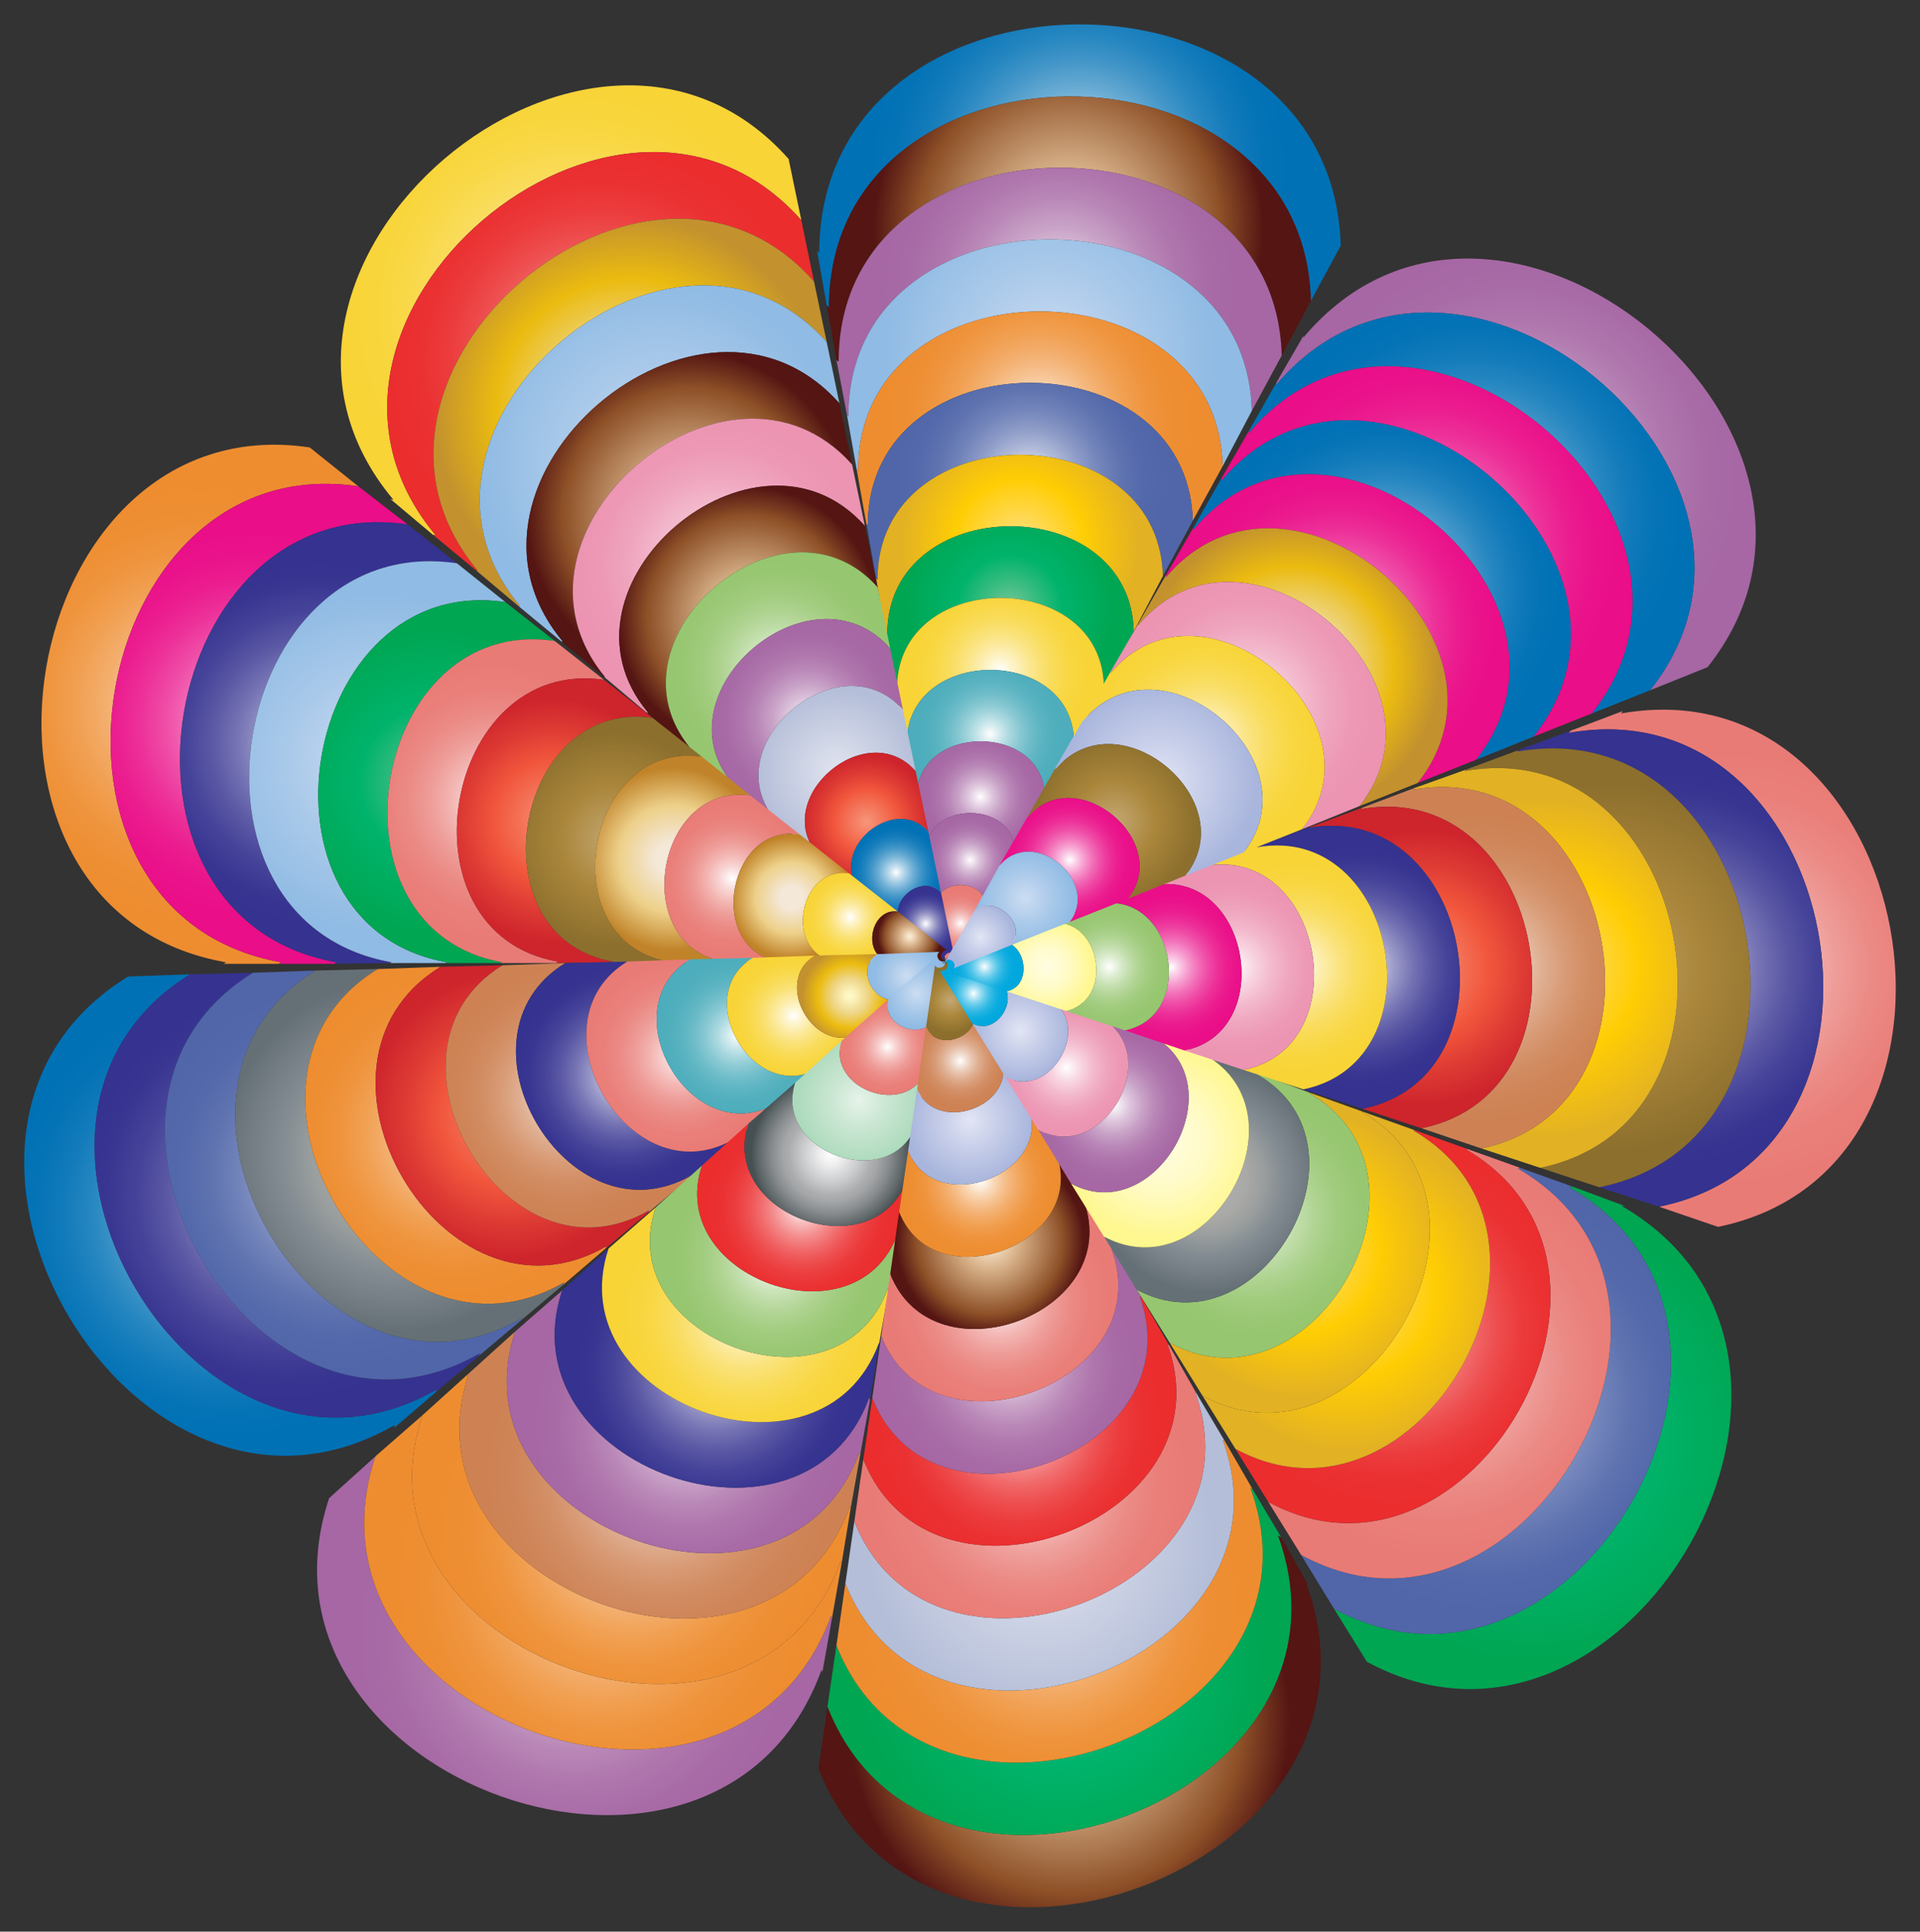 <?xml version="1.0" encoding="utf-8"?>
<svg version="1.1" id="Layer_1" xmlns="http://www.w3.org/2000/svg" xmlns:xlink="http://www.w3.org/1999/xlink" x="0px" y="0px"
	 viewBox="0 0 1631.936 1641.408" enable-background="new 0 0 1631.936 1641.408" xml:space="preserve">
<rect x="0" y="0" width="1631.936" height="1641.408" fill="#333333" stroke="none"/>
<g>
	<radialGradient id="SVGID_1_" cx="917.003" cy="141.085" r="178.927" gradientUnits="userSpaceOnUse">
		<stop  offset="0" style="stop-color:#FFFFFF"/>
		<stop  offset="0.11" style="stop-color:#CBE2F0"/>
		<stop  offset="0.239" style="stop-color:#96C5E1"/>
		<stop  offset="0.37" style="stop-color:#68ABD3"/>
		<stop  offset="0.499" style="stop-color:#4396C8"/>
		<stop  offset="0.628" style="stop-color:#2586C0"/>
		<stop  offset="0.755" style="stop-color:#117ABA"/>
		<stop  offset="0.879" style="stop-color:#0473B6"/>
		<stop  offset="1" style="stop-color:#0071B5"/>
	</radialGradient>
	<path fill="url(#SVGID_1_)" d="M704.591,261.466c0-237.495,403.869-239.4,409.584-5.715l25.401-46.991
		c-6.985-252.735-443.239-250.83-443.239,6.35c-0.635-0.635-1.27-1.905-1.905-2.54l8.255,46.991
		C703.321,260.196,703.956,260.831,704.591,261.466z"/>
	<radialGradient id="SVGID_2_" cx="908.431" cy="194.546" r="165.86" gradientUnits="userSpaceOnUse">
		<stop  offset="0" style="stop-color:#FFF2DB"/>
		<stop  offset="0.309" style="stop-color:#D7B189"/>
		<stop  offset="0.751" style="stop-color:#92562D"/>
		<stop  offset="0.781" style="stop-color:#8D5027"/>
		<stop  offset="1" style="stop-color:#541513"/>
	</radialGradient>
	<path fill="url(#SVGID_2_)" d="M712.847,307.187c0-217.81,370.848-219.715,376.563-5.08l24.766-46.356
		c-5.715-233.685-409.584-231.78-409.584,5.715c-0.635-0.635-1.27-1.27-1.905-1.905l8.255,46.356
		C711.577,306.552,712.212,307.187,712.847,307.187z"/>
	<radialGradient id="SVGID_3_" cx="900.176" cy="248.006" r="153.211" gradientUnits="userSpaceOnUse">
		<stop  offset="0" style="stop-color:#FFFFFF"/>
		<stop  offset="0.049" style="stop-color:#F6F0F6"/>
		<stop  offset="0.199" style="stop-color:#DEC6DD"/>
		<stop  offset="0.352" style="stop-color:#CAA4C8"/>
		<stop  offset="0.508" style="stop-color:#BA89B8"/>
		<stop  offset="0.665" style="stop-color:#AF76AD"/>
		<stop  offset="0.828" style="stop-color:#A86BA6"/>
		<stop  offset="1" style="stop-color:#A667A4"/>
	</radialGradient>
	<path fill="url(#SVGID_3_)" d="M721.102,353.543c0-198.759,337.827-200.029,342.907-4.445l25.401-46.991
		c-5.715-214.635-376.563-212.73-376.563,5.08c-0.635,0-1.27-0.635-1.905-1.27l8.89,46.356
		C719.832,352.908,720.467,353.543,721.102,353.543z"/>
	<radialGradient id="SVGID_4_" cx="891.92" cy="301.666" r="140.114" gradientUnits="userSpaceOnUse">
		<stop  offset="0" style="stop-color:#CCDDF2"/>
		<stop  offset="0.5" style="stop-color:#ACCAEA"/>
		<stop  offset="0.572" style="stop-color:#A7C8E9"/>
		<stop  offset="1" style="stop-color:#90BBE4"/>
	</radialGradient>
	<path fill="url(#SVGID_4_)" d="M1064.009,349.098c-5.08-195.584-342.907-194.314-342.907,4.445c-0.635,0-1.27-0.635-1.27-1.27
		l8.255,46.356c0,0.635,0.635,1.27,1.27,1.27c0-179.074,304.806-180.344,309.887-3.81L1064.009,349.098z"/>
	<radialGradient id="SVGID_5_" cx="883.665" cy="355.445" r="127.38" gradientUnits="userSpaceOnUse">
		<stop  offset="0" style="stop-color:#FFFFFF"/>
		<stop  offset="0.048" style="stop-color:#FDF4EA"/>
		<stop  offset="0.176" style="stop-color:#F9D9B9"/>
		<stop  offset="0.308" style="stop-color:#F6C18F"/>
		<stop  offset="0.44" style="stop-color:#F3AE6D"/>
		<stop  offset="0.575" style="stop-color:#F1A052"/>
		<stop  offset="0.711" style="stop-color:#EF953F"/>
		<stop  offset="0.851" style="stop-color:#EE8F34"/>
		<stop  offset="1" style="stop-color:#EE8D30"/>
	</radialGradient>
	<path fill="url(#SVGID_5_)" d="M1039.244,396.089c-5.08-176.534-309.887-175.264-309.887,3.81c-0.635,0-1.27-0.635-1.27-1.27
		l8.255,46.356c0.635,0.635,0.635,1.27,1.27,1.27c0-160.023,271.786-161.293,276.231-3.81L1039.244,396.089z"/>
	<radialGradient id="SVGID_6_" cx="875.092" cy="408.944" r="114.568" gradientUnits="userSpaceOnUse">
		<stop  offset="0" style="stop-color:#FFFFFF"/>
		<stop  offset="0.11" style="stop-color:#D9DEEC"/>
		<stop  offset="0.251" style="stop-color:#AFB9D8"/>
		<stop  offset="0.394" style="stop-color:#8D9BC7"/>
		<stop  offset="0.539" style="stop-color:#7284BA"/>
		<stop  offset="0.687" style="stop-color:#5F73B0"/>
		<stop  offset="0.839" style="stop-color:#5469AB"/>
		<stop  offset="1" style="stop-color:#5066A9"/>
	</radialGradient>
	<path fill="url(#SVGID_6_)" d="M1013.843,442.445c-4.445-157.483-276.231-156.213-276.231,3.81c-0.635,0-0.635-0.635-1.27-1.27
		l8.255,46.356c0.635,0.635,0.635,1.27,1.27,1.27c0-140.338,238.765-141.608,242.575-3.175L1013.843,442.445z"/>
	<radialGradient id="SVGID_7_" cx="866.52" cy="462.722" r="101.682" gradientUnits="userSpaceOnUse">
		<stop  offset="0" style="stop-color:#FCF3DD"/>
		<stop  offset="0" style="stop-color:#FDEDC1"/>
		<stop  offset="0" style="stop-color:#FFE18A"/>
		<stop  offset="0.551" style="stop-color:#FFCD03"/>
		<stop  offset="0.668" style="stop-color:#F7C50D"/>
		<stop  offset="1" style="stop-color:#E2B124"/>
	</radialGradient>
	<path fill="url(#SVGID_7_)" d="M754.122,538.967c0-121.288,206.379-122.558,209.554-2.54l24.766-46.991
		c-3.81-138.433-242.575-137.163-242.575,3.175c-0.635,0-0.635-0.635-1.27-1.27l8.255,46.991
		C753.487,538.332,753.487,538.967,754.122,538.967z"/>
	<radialGradient id="SVGID_8_" cx="858.265" cy="516.262" r="89.11" gradientUnits="userSpaceOnUse">
		<stop  offset="0" style="stop-color:#77C697"/>
		<stop  offset="0.257" style="stop-color:#38BC80"/>
		<stop  offset="0.5" style="stop-color:#00B36C"/>
		<stop  offset="0.543" style="stop-color:#00B269"/>
		<stop  offset="1" style="stop-color:#00A652"/>
	</radialGradient>
	<path fill="url(#SVGID_8_)" d="M963.677,536.427c-3.175-120.018-209.554-118.747-209.554,2.54c-0.635,0-0.635-0.635-1.27-0.635
		l8.89,46.356c0,0,0,0.635,0.635,0.635c0-102.237,173.359-102.872,175.899-2.54L963.677,536.427z"/>
	<radialGradient id="SVGID_9_" cx="850.01" cy="569.882" r="76.19" gradientUnits="userSpaceOnUse">
		<stop  offset="0" style="stop-color:#FFFFFF"/>
		<stop  offset="0.14" style="stop-color:#FDF4CC"/>
		<stop  offset="0.286" style="stop-color:#FCEA9F"/>
		<stop  offset="0.433" style="stop-color:#FAE279"/>
		<stop  offset="0.578" style="stop-color:#F9DC5C"/>
		<stop  offset="0.722" style="stop-color:#F9D848"/>
		<stop  offset="0.864" style="stop-color:#F8D53B"/>
		<stop  offset="1" style="stop-color:#F8D437"/>
	</radialGradient>
	<path fill="url(#SVGID_9_)" d="M938.276,582.783c-2.54-100.332-175.899-99.697-175.899,2.54c-0.635,0-0.635-0.635-0.635-0.635
		l8.255,46.356c0,0,0,0.635,0.635,0.635c0-82.552,140.338-83.187,142.243-1.905L938.276,582.783z"/>
	<radialGradient id="SVGID_10_" cx="841.437" cy="623.66" r="63.483" gradientUnits="userSpaceOnUse">
		<stop  offset="0" style="stop-color:#FFFFFF"/>
		<stop  offset="0.117" style="stop-color:#D6ECEF"/>
		<stop  offset="0.257" style="stop-color:#ACD9E0"/>
		<stop  offset="0.399" style="stop-color:#8AC9D3"/>
		<stop  offset="0.543" style="stop-color:#6FBDC9"/>
		<stop  offset="0.69" style="stop-color:#5CB4C2"/>
		<stop  offset="0.84" style="stop-color:#51AFBD"/>
		<stop  offset="1" style="stop-color:#4DADBC"/>
	</radialGradient>
	<path fill="url(#SVGID_10_)" d="M912.876,629.774c-1.905-81.282-142.243-80.647-142.243,1.905c-0.635,0-0.635-0.635-0.635-0.635
		l8.255,46.356c0,0,0,0.635,0.635,0.635c0-63.501,107.317-64.136,109.222-1.905L912.876,629.774z"/>
	<radialGradient id="SVGID_11_" cx="833.182" cy="677.159" r="51.225" gradientUnits="userSpaceOnUse">
		<stop  offset="0" style="stop-color:#FFFFFF"/>
		<stop  offset="0.049" style="stop-color:#F6F0F6"/>
		<stop  offset="0.199" style="stop-color:#DEC6DD"/>
		<stop  offset="0.352" style="stop-color:#CAA4C8"/>
		<stop  offset="0.508" style="stop-color:#BA89B8"/>
		<stop  offset="0.665" style="stop-color:#AF76AD"/>
		<stop  offset="0.828" style="stop-color:#A86BA6"/>
		<stop  offset="1" style="stop-color:#A667A4"/>
	</radialGradient>
	<path fill="url(#SVGID_11_)" d="M778.253,677.4l8.255,46.356c0,0,0,0.635,0.635,0.635c0-44.451,74.297-44.451,75.567-1.27
		l25.401-46.991c-1.905-62.231-109.222-61.596-109.222,1.905L778.253,677.4z"/>
	<radialGradient id="SVGID_12_" cx="824.609" cy="730.819" r="39.025" gradientUnits="userSpaceOnUse">
		<stop  offset="0" style="stop-color:#FFFFFF"/>
		<stop  offset="0.049" style="stop-color:#F6F0F6"/>
		<stop  offset="0.199" style="stop-color:#DEC6DD"/>
		<stop  offset="0.352" style="stop-color:#CAA4C8"/>
		<stop  offset="0.508" style="stop-color:#BA89B8"/>
		<stop  offset="0.665" style="stop-color:#AF76AD"/>
		<stop  offset="0.828" style="stop-color:#A86BA6"/>
		<stop  offset="1" style="stop-color:#A667A4"/>
	</radialGradient>
	<path fill="url(#SVGID_12_)" d="M786.508,723.756l8.255,46.356l0.635,0.635c0-24.766,41.911-24.766,42.546-0.635l24.766-46.991
		c-1.27-43.181-75.567-43.181-75.567,1.27L786.508,723.756z"/>
	<radialGradient id="SVGID_13_" cx="816.354" cy="784.598" r="27.593" gradientUnits="userSpaceOnUse">
		<stop  offset="0" style="stop-color:#FFFFFF"/>
		<stop  offset="0.002" style="stop-color:#FFFEFE"/>
		<stop  offset="0.16" style="stop-color:#F8D6D5"/>
		<stop  offset="0.32" style="stop-color:#F3B6B3"/>
		<stop  offset="0.483" style="stop-color:#EE9C98"/>
		<stop  offset="0.649" style="stop-color:#EB8A85"/>
		<stop  offset="0.819" style="stop-color:#EA7F7A"/>
		<stop  offset="1" style="stop-color:#E97B76"/>
	</radialGradient>
	<path fill="url(#SVGID_13_)" d="M794.763,770.112l8.89,46.356c0,0.635,0,0.635,0,0.635c0-5.715,8.89-5.715,8.89-0.635
		l25.401-46.356c-0.635-24.131-42.546-24.131-42.546,0.635L794.763,770.112z"/>
	<radialGradient id="SVGID_14_" cx="485.398" cy="263.836" r="193.516" gradientUnits="userSpaceOnUse">
		<stop  offset="0" style="stop-color:#FFFFFF"/>
		<stop  offset="0.14" style="stop-color:#FDF4CC"/>
		<stop  offset="0.286" style="stop-color:#FCEA9F"/>
		<stop  offset="0.433" style="stop-color:#FAE279"/>
		<stop  offset="0.578" style="stop-color:#F9DC5C"/>
		<stop  offset="0.722" style="stop-color:#F9D848"/>
		<stop  offset="0.864" style="stop-color:#F8D53B"/>
		<stop  offset="1" style="stop-color:#F8D437"/>
	</radialGradient>
	<path fill="url(#SVGID_14_)" d="M370.574,455.145C217.536,272.896,526.153,11.906,681.096,187.169l-10.795-52.071
		C502.657-54.136,169.275,227.81,334.379,424.665c-1.27,0-1.905-0.635-2.54-0.635l36.196,30.481
		C368.669,454.51,369.304,454.51,370.574,455.145z"/>
	<radialGradient id="SVGID_15_" cx="510.505" cy="307.094" r="179.65" gradientUnits="userSpaceOnUse">
		<stop  offset="0" style="stop-color:#FFFFFF"/>
		<stop  offset="0.055" style="stop-color:#FDE8E8"/>
		<stop  offset="0.182" style="stop-color:#F8B6B7"/>
		<stop  offset="0.312" style="stop-color:#F48C8D"/>
		<stop  offset="0.444" style="stop-color:#F16A6B"/>
		<stop  offset="0.578" style="stop-color:#EE4F50"/>
		<stop  offset="0.713" style="stop-color:#EC3C3D"/>
		<stop  offset="0.852" style="stop-color:#EB3132"/>
		<stop  offset="1" style="stop-color:#EB2D2E"/>
	</radialGradient>
	<path fill="url(#SVGID_15_)" d="M406.135,484.991C266.432,317.982,549.648,77.947,691.891,239.241l-10.795-52.071
		c-154.943-175.264-463.56,85.727-310.522,267.976c-1.27-0.635-1.905-0.635-2.54-0.635l36.196,29.846
		C404.865,484.991,405.5,484.991,406.135,484.991z"/>
	<radialGradient id="SVGID_16_" cx="535.562" cy="350.665" r="165.969" gradientUnits="userSpaceOnUse">
		<stop  offset="0" style="stop-color:#FFFBCC"/>
		<stop  offset="0.115" style="stop-color:#FBF2BB"/>
		<stop  offset="0.341" style="stop-color:#F0D98E"/>
		<stop  offset="0.371" style="stop-color:#EED688"/>
		<stop  offset="0.685" style="stop-color:#EBBB10"/>
		<stop  offset="1" style="stop-color:#C3922E"/>
	</radialGradient>
	<path fill="url(#SVGID_16_)" d="M442.331,515.471C314.693,363.068,572.509,144.624,702.686,290.677l-10.795-51.436
		c-142.243-161.293-425.459,78.742-285.756,245.75c-0.635,0-1.27,0-1.905-0.635l36.196,30.481
		C441.061,514.836,441.696,514.836,442.331,515.471z"/>
	<radialGradient id="SVGID_17_" cx="560.642" cy="393.91" r="152.125" gradientUnits="userSpaceOnUse">
		<stop  offset="0" style="stop-color:#CCDDF2"/>
		<stop  offset="0.5" style="stop-color:#ACCAEA"/>
		<stop  offset="0.572" style="stop-color:#A7C8E9"/>
		<stop  offset="1" style="stop-color:#90BBE4"/>
	</radialGradient>
	<path fill="url(#SVGID_17_)" d="M702.686,290.677c-130.178-146.053-387.993,72.392-260.356,224.795
		c-0.635-0.635-1.27-0.635-1.905-0.635l36.196,29.846c0.635,0.635,1.27,0.635,1.905,0.635
		C363.589,408.154,596.004,210.665,713.482,342.748L702.686,290.677z"/>
	<radialGradient id="SVGID_18_" cx="585.868" cy="437.482" r="138.362" gradientUnits="userSpaceOnUse">
		<stop  offset="0" style="stop-color:#FFF2DB"/>
		<stop  offset="0.309" style="stop-color:#D7B189"/>
		<stop  offset="0.751" style="stop-color:#92562D"/>
		<stop  offset="0.781" style="stop-color:#8D5027"/>
		<stop  offset="1" style="stop-color:#541513"/>
	</radialGradient>
	<path fill="url(#SVGID_18_)" d="M713.482,342.748c-117.477-132.083-349.892,65.406-234.955,202.569c-0.635,0-1.27,0-1.905-0.635
		l36.831,30.481c0,0,0.635,0,1.27,0.635C411.85,452.605,619.5,276.706,724.277,394.819L713.482,342.748z"/>
	<radialGradient id="SVGID_19_" cx="610.976" cy="480.7" r="124.52" gradientUnits="userSpaceOnUse">
		<stop  offset="0" style="stop-color:#FFFFFF"/>
		<stop  offset="0.018" style="stop-color:#FEFBFC"/>
		<stop  offset="0.218" style="stop-color:#F8D6E2"/>
		<stop  offset="0.418" style="stop-color:#F3B9CD"/>
		<stop  offset="0.617" style="stop-color:#EFA5BE"/>
		<stop  offset="0.812" style="stop-color:#ED98B5"/>
		<stop  offset="1" style="stop-color:#EC94B2"/>
	</radialGradient>
	<path fill="url(#SVGID_19_)" d="M724.277,394.819C619.5,276.706,411.85,452.605,514.722,575.798
		c-0.635-0.635-1.27-0.635-1.27-0.635l36.196,30.481c0,0,0.635,0,1.27,0c-90.807-107.952,92.077-262.261,184.154-158.753
		L724.277,394.819z"/>
	<radialGradient id="SVGID_20_" cx="636.083" cy="524.402" r="110.757" gradientUnits="userSpaceOnUse">
		<stop  offset="0" style="stop-color:#FFF2DB"/>
		<stop  offset="0.309" style="stop-color:#D7B189"/>
		<stop  offset="0.751" style="stop-color:#92562D"/>
		<stop  offset="0.781" style="stop-color:#8D5027"/>
		<stop  offset="1" style="stop-color:#541513"/>
	</radialGradient>
	<path fill="url(#SVGID_20_)" d="M587.114,636.124c-78.107-93.347,79.377-226.7,158.753-137.163l-10.795-52.071
		c-92.077-103.507-274.961,50.801-184.154,158.753c-0.635,0-1.27,0-1.27,0l36.196,29.846
		C585.844,635.489,586.479,635.489,587.114,636.124z"/>
	<radialGradient id="SVGID_21_" cx="661.309" cy="567.66" r="96.843" gradientUnits="userSpaceOnUse">
		<stop  offset="0" style="stop-color:#FFFFFF"/>
		<stop  offset="0.024" style="stop-color:#FAFCF8"/>
		<stop  offset="0.177" style="stop-color:#DBECCE"/>
		<stop  offset="0.334" style="stop-color:#C2DEAC"/>
		<stop  offset="0.492" style="stop-color:#AFD391"/>
		<stop  offset="0.653" style="stop-color:#A1CC7E"/>
		<stop  offset="0.818" style="stop-color:#99C773"/>
		<stop  offset="0.994" style="stop-color:#96C66F"/>
	</radialGradient>
	<path fill="url(#SVGID_21_)" d="M745.867,498.961c-79.377-89.537-236.86,43.816-158.753,137.163
		c-0.635-0.635-1.27-0.635-1.27-0.635l36.196,30.481h0.635c-65.406-78.107,67.311-190.504,133.988-114.937L745.867,498.961z"/>
	<radialGradient id="SVGID_22_" cx="686.248" cy="611.232" r="83.239" gradientUnits="userSpaceOnUse">
		<stop  offset="0" style="stop-color:#FFFFFF"/>
		<stop  offset="0.049" style="stop-color:#F6F0F6"/>
		<stop  offset="0.199" style="stop-color:#DEC6DD"/>
		<stop  offset="0.352" style="stop-color:#CAA4C8"/>
		<stop  offset="0.508" style="stop-color:#BA89B8"/>
		<stop  offset="0.665" style="stop-color:#AF76AD"/>
		<stop  offset="0.828" style="stop-color:#A86BA6"/>
		<stop  offset="1" style="stop-color:#A667A4"/>
	</radialGradient>
	<path fill="url(#SVGID_22_)" d="M756.663,551.032c-66.676-75.567-199.394,36.831-133.988,114.937h-0.635l36.196,29.846
		c0,0,0.635,0,0.635,0.635c-52.706-63.501,54.611-154.308,108.587-93.347L756.663,551.032z"/>
	<radialGradient id="SVGID_23_" cx="711.473" cy="654.62" r="69.271" gradientUnits="userSpaceOnUse">
		<stop  offset="0" style="stop-color:#E1E4EF"/>
		<stop  offset="0.5" style="stop-color:#CBD1E4"/>
		<stop  offset="1" style="stop-color:#B4BED8"/>
	</radialGradient>
	<path fill="url(#SVGID_23_)" d="M767.458,603.103c-53.976-60.961-161.293,29.846-108.587,93.347c0-0.635-0.635-0.635-0.635-0.635
		l36.196,30.481c0.635,0,0.635,0,0.635,0c-40.641-48.261,41.276-118.112,83.187-71.121L767.458,603.103z"/>
	<radialGradient id="SVGID_24_" cx="736.553" cy="698.192" r="55.623" gradientUnits="userSpaceOnUse">
		<stop  offset="0" style="stop-color:#F7977A"/>
		<stop  offset="0.071" style="stop-color:#F68D71"/>
		<stop  offset="0.5" style="stop-color:#F1563C"/>
		<stop  offset="0.745" style="stop-color:#DE3B34"/>
		<stop  offset="1" style="stop-color:#CE242C"/>
	</radialGradient>
	<path fill="url(#SVGID_24_)" d="M694.431,726.296l36.196,29.846c0.635,0,0.635,0,0.635,0.635
		c-28.576-34.291,28.576-82.552,57.786-50.166l-10.795-51.436c-41.911-46.991-123.828,22.86-83.187,71.121H694.431z"/>
	<radialGradient id="SVGID_25_" cx="761.661" cy="741.266" r="41.923" gradientUnits="userSpaceOnUse">
		<stop  offset="0" style="stop-color:#FFFFFF"/>
		<stop  offset="0.11" style="stop-color:#CBE2F0"/>
		<stop  offset="0.239" style="stop-color:#96C5E1"/>
		<stop  offset="0.37" style="stop-color:#68ABD3"/>
		<stop  offset="0.499" style="stop-color:#4396C8"/>
		<stop  offset="0.628" style="stop-color:#2586C0"/>
		<stop  offset="0.755" style="stop-color:#117ABA"/>
		<stop  offset="0.879" style="stop-color:#0473B6"/>
		<stop  offset="1" style="stop-color:#0071B5"/>
	</radialGradient>
	<path fill="url(#SVGID_25_)" d="M730.627,756.142l36.196,30.481c0.635,0,0.635,0,0.635,0
		c-15.875-19.05,15.875-45.721,32.386-27.941l-10.795-52.071c-29.211-32.386-86.362,15.875-57.786,50.166L730.627,756.142z"/>
	<radialGradient id="SVGID_26_" cx="786.887" cy="784.968" r="28.256" gradientUnits="userSpaceOnUse">
		<stop  offset="0" style="stop-color:#FFFFFF"/>
		<stop  offset="0.005" style="stop-color:#FDFDFE"/>
		<stop  offset="0.149" style="stop-color:#C9C8E1"/>
		<stop  offset="0.295" style="stop-color:#9B9AC8"/>
		<stop  offset="0.44" style="stop-color:#7674B4"/>
		<stop  offset="0.584" style="stop-color:#5A57A4"/>
		<stop  offset="0.726" style="stop-color:#454399"/>
		<stop  offset="0.865" style="stop-color:#393692"/>
		<stop  offset="1" style="stop-color:#353290"/>
	</radialGradient>
	<path fill="url(#SVGID_26_)" d="M766.823,786.622l36.831,29.846c0,0.635,0,0.635,0,0.635c-3.81-4.445,3.175-10.16,6.985-6.35
		l-10.795-52.071c-16.51-17.78-48.261,8.89-32.386,27.941H766.823z"/>
	<radialGradient id="SVGID_27_" cx="169.888" cy="598.457" r="182.718" gradientUnits="userSpaceOnUse">
		<stop  offset="0" style="stop-color:#FFFFFF"/>
		<stop  offset="0.048" style="stop-color:#FDF4EA"/>
		<stop  offset="0.176" style="stop-color:#F9D9B9"/>
		<stop  offset="0.308" style="stop-color:#F6C18F"/>
		<stop  offset="0.44" style="stop-color:#F3AE6D"/>
		<stop  offset="0.575" style="stop-color:#F1A052"/>
		<stop  offset="0.711" style="stop-color:#EF953F"/>
		<stop  offset="0.851" style="stop-color:#EE8F34"/>
		<stop  offset="1" style="stop-color:#EE8D30"/>
	</radialGradient>
	<path fill="url(#SVGID_27_)" d="M239.127,817.738C5.442,776.462,73.388,378.944,304.533,413.234l-41.276-33.021
		C13.062,342.748-60.6,773.287,192.136,817.738c-0.635,0.635-1.905,1.27-2.54,1.27h46.991
		C237.857,818.373,238.492,818.373,239.127,817.738z"/>
	<radialGradient id="SVGID_28_" cx="220.213" cy="615.074" r="169.593" gradientUnits="userSpaceOnUse">
		<stop  offset="0" style="stop-color:#FFFFFF"/>
		<stop  offset="0.114" style="stop-color:#FAC8E4"/>
		<stop  offset="0.234" style="stop-color:#F697CC"/>
		<stop  offset="0.356" style="stop-color:#F26DB7"/>
		<stop  offset="0.479" style="stop-color:#EF4BA6"/>
		<stop  offset="0.604" style="stop-color:#ED3099"/>
		<stop  offset="0.731" style="stop-color:#EB1D8F"/>
		<stop  offset="0.861" style="stop-color:#EA128A"/>
		<stop  offset="1" style="stop-color:#EA0E88"/>
	</radialGradient>
	<path fill="url(#SVGID_28_)" d="M286.118,817.738C71.483,779.637,134.349,414.504,346.444,445.62l-41.911-32.386
		C73.388,378.944,5.442,776.462,239.127,817.738c-0.635,0.635-1.27,0.635-2.54,1.27h47.626
		C284.848,818.373,285.483,818.373,286.118,817.738z"/>
	<radialGradient id="SVGID_29_" cx="270.662" cy="631.375" r="156.617" gradientUnits="userSpaceOnUse">
		<stop  offset="0" style="stop-color:#FFFFFF"/>
		<stop  offset="0.005" style="stop-color:#FDFDFE"/>
		<stop  offset="0.149" style="stop-color:#C9C8E1"/>
		<stop  offset="0.295" style="stop-color:#9B9AC8"/>
		<stop  offset="0.44" style="stop-color:#7674B4"/>
		<stop  offset="0.584" style="stop-color:#5A57A4"/>
		<stop  offset="0.726" style="stop-color:#454399"/>
		<stop  offset="0.865" style="stop-color:#393692"/>
		<stop  offset="1" style="stop-color:#353290"/>
	</radialGradient>
	<path fill="url(#SVGID_29_)" d="M333.109,817.738c-195.584-34.291-138.433-367.673,55.246-339.097l-41.911-33.021
		c-212.094-31.116-274.961,334.017-60.326,372.118c-0.635,0.635-1.27,0.635-1.905,1.27l46.991-0.635
		C331.839,818.373,332.474,817.738,333.109,817.738z"/>
	<radialGradient id="SVGID_30_" cx="320.694" cy="647.639" r="143.208" gradientUnits="userSpaceOnUse">
		<stop  offset="0" style="stop-color:#CCDDF2"/>
		<stop  offset="0.5" style="stop-color:#ACCAEA"/>
		<stop  offset="0.572" style="stop-color:#A7C8E9"/>
		<stop  offset="1" style="stop-color:#90BBE4"/>
	</radialGradient>
	<path fill="url(#SVGID_30_)" d="M388.355,478.641c-193.679-28.576-250.83,304.806-55.246,339.097c-0.635,0-1.27,0.635-1.905,0.635
		h47.626c0,0,0.635-0.635,1.27-0.635c-176.534-31.116-125.098-332.112,49.531-306.076L388.355,478.641z"/>
	<radialGradient id="SVGID_31_" cx="371.018" cy="664.22" r="130.131" gradientUnits="userSpaceOnUse">
		<stop  offset="0" style="stop-color:#77C697"/>
		<stop  offset="0.257" style="stop-color:#38BC80"/>
		<stop  offset="0.5" style="stop-color:#00B36C"/>
		<stop  offset="0.543" style="stop-color:#00B269"/>
		<stop  offset="1" style="stop-color:#00A652"/>
	</radialGradient>
	<path fill="url(#SVGID_31_)" d="M429.631,511.661C255.002,485.626,203.566,786.622,380.1,817.738c-0.635,0-1.27,0.635-1.27,0.635
		h46.991c0.635-0.635,0.635-0.635,1.27-0.635c-157.483-27.941-111.762-296.551,44.451-273.056L429.631,511.661z"/>
	<radialGradient id="SVGID_32_" cx="421.368" cy="680.8" r="117.059" gradientUnits="userSpaceOnUse">
		<stop  offset="0" style="stop-color:#FFFFFF"/>
		<stop  offset="0.002" style="stop-color:#FFFEFE"/>
		<stop  offset="0.16" style="stop-color:#F8D6D5"/>
		<stop  offset="0.32" style="stop-color:#F3B6B3"/>
		<stop  offset="0.483" style="stop-color:#EE9C98"/>
		<stop  offset="0.649" style="stop-color:#EB8A85"/>
		<stop  offset="0.819" style="stop-color:#EA7F7A"/>
		<stop  offset="1" style="stop-color:#E97B76"/>
	</radialGradient>
	<path fill="url(#SVGID_32_)" d="M471.542,544.682c-156.213-23.495-201.934,245.115-44.451,273.056c-0.635,0-0.635,0-1.27,0.635
		h46.991c0.635-0.635,1.27-0.635,1.27-1.27c-138.433-24.13-97.792-259.721,39.371-239.4L471.542,544.682z"/>
	<radialGradient id="SVGID_33_" cx="471.5" cy="697.417" r="103.82" gradientUnits="userSpaceOnUse">
		<stop  offset="0" style="stop-color:#F7977A"/>
		<stop  offset="0.071" style="stop-color:#F68D71"/>
		<stop  offset="0.5" style="stop-color:#F1563C"/>
		<stop  offset="0.745" style="stop-color:#DE3B34"/>
		<stop  offset="1" style="stop-color:#CE242C"/>
	</radialGradient>
	<path fill="url(#SVGID_33_)" d="M521.073,817.103c-119.383-20.955-84.457-224.16,33.656-207.014l-41.276-32.386
		c-137.163-20.32-177.804,215.27-39.371,239.4c0,0.635-0.635,0.635-1.27,1.27l47.626-0.635
		C520.438,817.738,521.073,817.738,521.073,817.103z"/>
	<radialGradient id="SVGID_34_" cx="521.824" cy="713.4" r="90.784" gradientUnits="userSpaceOnUse">
		<stop  offset="0" style="stop-color:#C4A873"/>
		<stop  offset="0.5" style="stop-color:#AA863B"/>
		<stop  offset="1" style="stop-color:#8C6F2D"/>
	</radialGradient>
	<path fill="url(#SVGID_34_)" d="M554.728,610.088c-118.113-17.145-153.038,186.059-33.656,207.014c0,0.635-0.635,0.635-0.635,0.635
		h46.991l0.635-0.635c-100.332-17.78-71.121-188.599,28.576-173.994L554.728,610.088z"/>
	<radialGradient id="SVGID_35_" cx="571.856" cy="729.981" r="77.669" gradientUnits="userSpaceOnUse">
		<stop  offset="0.18" style="stop-color:#F4E8D9"/>
		<stop  offset="0.59" style="stop-color:#EDD089"/>
		<stop  offset="1" style="stop-color:#C08329"/>
	</radialGradient>
	<path fill="url(#SVGID_35_)" d="M596.639,643.109c-99.697-14.605-128.908,156.213-28.576,173.994l-0.635,0.635h46.991
		c0.635-0.635,0.635-0.635,0.635-0.635c-81.282-14.605-57.151-153.038,22.86-140.973L596.639,643.109z"/>
	<radialGradient id="SVGID_36_" cx="622.28" cy="746.562" r="64.721" gradientUnits="userSpaceOnUse">
		<stop  offset="0" style="stop-color:#FFFFFF"/>
		<stop  offset="0.002" style="stop-color:#FFFEFE"/>
		<stop  offset="0.16" style="stop-color:#F8D6D5"/>
		<stop  offset="0.32" style="stop-color:#F3B6B3"/>
		<stop  offset="0.483" style="stop-color:#EE9C98"/>
		<stop  offset="0.649" style="stop-color:#EB8A85"/>
		<stop  offset="0.819" style="stop-color:#EA7F7A"/>
		<stop  offset="1" style="stop-color:#E97B76"/>
	</radialGradient>
	<path fill="url(#SVGID_36_)" d="M637.915,676.13c-80.012-12.065-104.142,126.368-22.86,140.973c0,0,0,0-0.635,0.635l47.626-0.635
		l0,0c-62.231-10.795-43.816-117.477,17.78-107.952L637.915,676.13z"/>
	<radialGradient id="SVGID_37_" cx="672.63" cy="762.826" r="51.757" gradientUnits="userSpaceOnUse">
		<stop  offset="0.18" style="stop-color:#F4E8D9"/>
		<stop  offset="0.59" style="stop-color:#EDD089"/>
		<stop  offset="1" style="stop-color:#C08329"/>
	</radialGradient>
	<path fill="url(#SVGID_37_)" d="M662.046,817.103h46.991c0,0,0,0,0.635,0c-43.816-7.62-31.116-81.282,12.065-74.932l-41.911-33.021
		C618.23,699.625,599.814,806.308,662.046,817.103L662.046,817.103z"/>
	<radialGradient id="SVGID_38_" cx="722.721" cy="779.443" r="38.998" gradientUnits="userSpaceOnUse">
		<stop  offset="0" style="stop-color:#FFFFFF"/>
		<stop  offset="0.14" style="stop-color:#FDF4CC"/>
		<stop  offset="0.286" style="stop-color:#FCEA9F"/>
		<stop  offset="0.433" style="stop-color:#FAE279"/>
		<stop  offset="0.578" style="stop-color:#F9DC5C"/>
		<stop  offset="0.722" style="stop-color:#F9D848"/>
		<stop  offset="0.864" style="stop-color:#F8D53B"/>
		<stop  offset="1" style="stop-color:#F8D437"/>
	</radialGradient>
	<path fill="url(#SVGID_38_)" d="M709.037,817.103h46.991c0,0,0,0,0.635,0c-24.766-4.445-17.145-45.721,6.35-42.546l-41.276-32.386
		c-43.181-6.35-55.881,67.311-12.065,74.932H709.037z"/>
	<radialGradient id="SVGID_39_" cx="773.145" cy="795.743" r="27.075" gradientUnits="userSpaceOnUse">
		<stop  offset="0" style="stop-color:#FFF2DB"/>
		<stop  offset="0.309" style="stop-color:#D7B189"/>
		<stop  offset="0.751" style="stop-color:#92562D"/>
		<stop  offset="0.781" style="stop-color:#8D5027"/>
		<stop  offset="1" style="stop-color:#541513"/>
	</radialGradient>
	<path fill="url(#SVGID_39_)" d="M756.028,817.103l47.626-0.635l0,0c-5.715-0.635-3.81-9.525,1.27-8.89l-41.911-33.021
		c-23.495-3.175-31.116,38.101-6.35,42.546H756.028z"/>
	<radialGradient id="SVGID_40_" cx="196.214" cy="1032.463" r="190.647" gradientUnits="userSpaceOnUse">
		<stop  offset="0" style="stop-color:#FFFFFF"/>
		<stop  offset="0.11" style="stop-color:#CBE2F0"/>
		<stop  offset="0.239" style="stop-color:#96C5E1"/>
		<stop  offset="0.37" style="stop-color:#68ABD3"/>
		<stop  offset="0.499" style="stop-color:#4396C8"/>
		<stop  offset="0.628" style="stop-color:#2586C0"/>
		<stop  offset="0.755" style="stop-color:#117ABA"/>
		<stop  offset="0.879" style="stop-color:#0473B6"/>
		<stop  offset="1" style="stop-color:#0071B5"/>
	</radialGradient>
	<path fill="url(#SVGID_40_)" d="M371.844,1180.331C166.1,1299.078-37.104,950.456,161.655,827.898l-52.706,1.905
		c-215.905,132.083,4.445,509.281,226.7,381.008c0,0.635-0.635,1.27-0.635,2.54l35.561-30.481
		C371.209,1181.601,371.209,1180.966,371.844,1180.331z"/>
	<radialGradient id="SVGID_41_" cx="244.223" cy="1015.629" r="176.858" gradientUnits="userSpaceOnUse">
		<stop  offset="0" style="stop-color:#FFFFFF"/>
		<stop  offset="0.005" style="stop-color:#FDFDFE"/>
		<stop  offset="0.149" style="stop-color:#C9C8E1"/>
		<stop  offset="0.295" style="stop-color:#9B9AC8"/>
		<stop  offset="0.44" style="stop-color:#7674B4"/>
		<stop  offset="0.584" style="stop-color:#5A57A4"/>
		<stop  offset="0.726" style="stop-color:#454399"/>
		<stop  offset="0.865" style="stop-color:#393692"/>
		<stop  offset="1" style="stop-color:#353290"/>
	</radialGradient>
	<path fill="url(#SVGID_41_)" d="M408.04,1149.85C218.806,1259.072,32.112,939.025,214.996,826.628l-53.341,1.27
		c-198.759,122.558,4.445,471.18,210.189,352.432c-0.635,0.635-0.635,1.27-1.27,2.54l36.196-30.481
		C407.405,1151.755,407.405,1150.485,408.04,1149.85z"/>
	<radialGradient id="SVGID_42_" cx="291.89" cy="998.479" r="163.106" gradientUnits="userSpaceOnUse">
		<stop  offset="0" style="stop-color:#FFFFFF"/>
		<stop  offset="0.11" style="stop-color:#D9DEEC"/>
		<stop  offset="0.251" style="stop-color:#AFB9D8"/>
		<stop  offset="0.394" style="stop-color:#8D9BC7"/>
		<stop  offset="0.539" style="stop-color:#7284BA"/>
		<stop  offset="0.687" style="stop-color:#5F73B0"/>
		<stop  offset="0.839" style="stop-color:#5469AB"/>
		<stop  offset="1" style="stop-color:#5066A9"/>
	</radialGradient>
	<path fill="url(#SVGID_42_)" d="M443.601,1120.004c-172.089,99.062-342.272-193.044-175.264-295.281l-53.341,1.905
		c-182.884,112.397,3.81,432.444,193.044,323.222c-0.635,0.635-0.635,1.905-1.27,2.54l36.196-30.481
		C442.966,1121.274,443.601,1120.639,443.601,1120.004z"/>
	<radialGradient id="SVGID_43_" cx="339.866" cy="981.83" r="149.438" gradientUnits="userSpaceOnUse">
		<stop  offset="0.006" style="stop-color:#AEB0B7"/>
		<stop  offset="0.316" style="stop-color:#AAAAA8"/>
		<stop  offset="0.354" style="stop-color:#A9A9A6"/>
		<stop  offset="0.5" style="stop-color:#9A9E9E"/>
		<stop  offset="0.674" style="stop-color:#838C92"/>
		<stop  offset="1" style="stop-color:#657076"/>
	</radialGradient>
	<path fill="url(#SVGID_43_)" d="M268.337,824.723c-167.009,102.237,3.175,394.343,175.264,295.281c0,0.635-0.635,1.27-0.635,1.905
		l36.196-30.481c0-0.635,0-1.27,0.635-1.905c-155.578,89.537-309.252-173.994-158.753-266.071L268.337,824.723z"/>
	<radialGradient id="SVGID_44_" cx="387.418" cy="964.679" r="135.748" gradientUnits="userSpaceOnUse">
		<stop  offset="0" style="stop-color:#FFFFFF"/>
		<stop  offset="0.048" style="stop-color:#FDF4EA"/>
		<stop  offset="0.176" style="stop-color:#F9D9B9"/>
		<stop  offset="0.308" style="stop-color:#F6C18F"/>
		<stop  offset="0.44" style="stop-color:#F3AE6D"/>
		<stop  offset="0.575" style="stop-color:#F1A052"/>
		<stop  offset="0.711" style="stop-color:#EF953F"/>
		<stop  offset="0.851" style="stop-color:#EE8F34"/>
		<stop  offset="1" style="stop-color:#EE8D30"/>
	</radialGradient>
	<path fill="url(#SVGID_44_)" d="M321.043,823.453c-150.498,92.077,3.175,355.608,158.753,266.071
		c-0.635,0.635-0.635,1.27-0.635,1.905l35.561-30.481c0.635-0.635,0.635-1.27,0.635-1.905
		C376.924,1139.055,239.762,904.1,374.384,821.548L321.043,823.453z"/>
	<radialGradient id="SVGID_45_" cx="435.395" cy="947.846" r="121.996" gradientUnits="userSpaceOnUse">
		<stop  offset="0" style="stop-color:#F7977A"/>
		<stop  offset="0.071" style="stop-color:#F68D71"/>
		<stop  offset="0.5" style="stop-color:#F1563C"/>
		<stop  offset="0.745" style="stop-color:#DE3B34"/>
		<stop  offset="1" style="stop-color:#CE242C"/>
	</radialGradient>
	<path fill="url(#SVGID_45_)" d="M374.384,821.548c-134.623,82.552,2.54,317.507,140.973,237.495c0,0.635,0,1.27-0.635,1.905
		l36.196-30.481c0.635-0.635,0.635-1.27,0.635-1.905c-121.923,70.486-242.575-135.893-124.463-208.284L374.384,821.548z"/>
	<radialGradient id="SVGID_46_" cx="483.265" cy="930.695" r="108.474" gradientUnits="userSpaceOnUse">
		<stop  offset="0" style="stop-color:#FFFFFF"/>
		<stop  offset="0.101" style="stop-color:#F5E6DD"/>
		<stop  offset="0.242" style="stop-color:#E9C8B3"/>
		<stop  offset="0.388" style="stop-color:#DFAE91"/>
		<stop  offset="0.534" style="stop-color:#D89B76"/>
		<stop  offset="0.684" style="stop-color:#D28D63"/>
		<stop  offset="0.837" style="stop-color:#CF8558"/>
		<stop  offset="1" style="stop-color:#CE8254"/>
	</radialGradient>
	<path fill="url(#SVGID_46_)" d="M587.749,998.717c-105.412,60.326-209.554-117.477-107.317-180.344l-53.341,1.905
		c-118.113,72.392,2.54,278.771,124.463,208.284c0,0.635,0,1.27-0.635,1.905l36.196-30.481
		C587.114,999.352,587.114,998.717,587.749,998.717z"/>
	<radialGradient id="SVGID_47_" cx="530.931" cy="914.062" r="94.697" gradientUnits="userSpaceOnUse">
		<stop  offset="0" style="stop-color:#FFFFFF"/>
		<stop  offset="0.005" style="stop-color:#FDFDFE"/>
		<stop  offset="0.149" style="stop-color:#C9C8E1"/>
		<stop  offset="0.295" style="stop-color:#9B9AC8"/>
		<stop  offset="0.44" style="stop-color:#7674B4"/>
		<stop  offset="0.584" style="stop-color:#5A57A4"/>
		<stop  offset="0.726" style="stop-color:#454399"/>
		<stop  offset="0.865" style="stop-color:#393692"/>
		<stop  offset="1" style="stop-color:#353290"/>
	</radialGradient>
	<path fill="url(#SVGID_47_)" d="M480.432,818.373c-102.237,62.866,1.905,240.67,107.317,180.344c-0.635,0-0.635,0.635-0.635,1.27
		l36.196-30.481c0-0.635,0-0.635,0-1.27c-88.267,50.801-175.264-99.062-90.172-151.133L480.432,818.373z"/>
	<radialGradient id="SVGID_48_" cx="578.932" cy="896.896" r="81.138" gradientUnits="userSpaceOnUse">
		<stop  offset="0" style="stop-color:#FFFFFF"/>
		<stop  offset="0.002" style="stop-color:#FFFEFE"/>
		<stop  offset="0.16" style="stop-color:#F8D6D5"/>
		<stop  offset="0.32" style="stop-color:#F3B6B3"/>
		<stop  offset="0.483" style="stop-color:#EE9C98"/>
		<stop  offset="0.649" style="stop-color:#EB8A85"/>
		<stop  offset="0.819" style="stop-color:#EA7F7A"/>
		<stop  offset="1" style="stop-color:#E97B76"/>
	</radialGradient>
	<path fill="url(#SVGID_48_)" d="M533.138,817.103c-85.092,52.071,1.905,201.934,90.172,151.133c0,0.635,0,0.635,0,1.27
		l36.196-30.481c0-0.635,0-0.635,0-1.27c-71.757,41.276-142.243-80.012-73.027-122.558L533.138,817.103z"/>
	<radialGradient id="SVGID_49_" cx="626.916" cy="880.062" r="67.473" gradientUnits="userSpaceOnUse">
		<stop  offset="0" style="stop-color:#FFFFFF"/>
		<stop  offset="0.117" style="stop-color:#D6ECEF"/>
		<stop  offset="0.257" style="stop-color:#ACD9E0"/>
		<stop  offset="0.399" style="stop-color:#8AC9D3"/>
		<stop  offset="0.543" style="stop-color:#6FBDC9"/>
		<stop  offset="0.69" style="stop-color:#5CB4C2"/>
		<stop  offset="0.84" style="stop-color:#51AFBD"/>
		<stop  offset="1" style="stop-color:#4DADBC"/>
	</radialGradient>
	<path fill="url(#SVGID_49_)" d="M586.479,815.198c-69.216,42.546,1.27,163.833,73.027,122.558c0,0.635,0,0.635,0,1.27
		l35.561-30.481c0-0.635,0.635-0.635,0.635-0.635c-55.246,31.116-109.222-61.596-55.881-93.982L586.479,815.198z"/>
	<radialGradient id="SVGID_50_" cx="674.582" cy="863.113" r="53.957" gradientUnits="userSpaceOnUse">
		<stop  offset="0" style="stop-color:#FFFFFF"/>
		<stop  offset="0.14" style="stop-color:#FDF4CC"/>
		<stop  offset="0.286" style="stop-color:#FCEA9F"/>
		<stop  offset="0.433" style="stop-color:#FAE279"/>
		<stop  offset="0.578" style="stop-color:#F9DC5C"/>
		<stop  offset="0.722" style="stop-color:#F9D848"/>
		<stop  offset="0.864" style="stop-color:#F8D53B"/>
		<stop  offset="1" style="stop-color:#F8D437"/>
	</radialGradient>
	<path fill="url(#SVGID_50_)" d="M695.066,908.545l36.196-30.481c0-0.635,0-0.635,0-0.635
		c-38.101,21.59-75.567-42.546-38.736-65.406l-52.706,1.905c-53.341,32.386,0.635,125.098,55.881,93.982L695.066,908.545z"/>
	<radialGradient id="SVGID_51_" cx="722.445" cy="846.279" r="40.548" gradientUnits="userSpaceOnUse">
		<stop  offset="0" style="stop-color:#FFFBCC"/>
		<stop  offset="0.115" style="stop-color:#FBF2BB"/>
		<stop  offset="0.341" style="stop-color:#F0D98E"/>
		<stop  offset="0.371" style="stop-color:#EED688"/>
		<stop  offset="0.685" style="stop-color:#EBBB10"/>
		<stop  offset="1" style="stop-color:#C3922E"/>
	</radialGradient>
	<path fill="url(#SVGID_51_)" d="M731.262,878.064l36.196-30.481c0-0.635,0-0.635,0-0.635c-21.59,12.7-42.546-23.495-21.59-36.196
		l-53.341,1.27c-36.831,22.86,0.635,86.997,38.736,65.406V878.064z"/>
	<radialGradient id="SVGID_52_" cx="770.428" cy="829.229" r="27.562" gradientUnits="userSpaceOnUse">
		<stop  offset="0" style="stop-color:#CCDDF2"/>
		<stop  offset="0.5" style="stop-color:#ACCAEA"/>
		<stop  offset="0.572" style="stop-color:#A7C8E9"/>
		<stop  offset="1" style="stop-color:#90BBE4"/>
	</radialGradient>
	<path fill="url(#SVGID_52_)" d="M767.458,847.583l36.196-31.116l0,0c-5.08,3.175-9.525-5.08-5.08-7.62l-52.706,1.905
		c-20.955,12.7,0,48.896,21.59,36.196V847.583z"/>
	<radialGradient id="SVGID_53_" cx="488.312" cy="1389.947" r="188.584" gradientUnits="userSpaceOnUse">
		<stop  offset="0" style="stop-color:#FFFFFF"/>
		<stop  offset="0.049" style="stop-color:#F6F0F6"/>
		<stop  offset="0.199" style="stop-color:#DEC6DD"/>
		<stop  offset="0.352" style="stop-color:#CAA4C8"/>
		<stop  offset="0.508" style="stop-color:#BA89B8"/>
		<stop  offset="0.665" style="stop-color:#AF76AD"/>
		<stop  offset="0.828" style="stop-color:#A86BA6"/>
		<stop  offset="1" style="stop-color:#A667A4"/>
	</radialGradient>
	<path fill="url(#SVGID_53_)" d="M706.496,1372.74c-81.282,222.89-461.655,86.997-387.358-135.258l-39.371,35.561
		c-80.012,240.035,330.842,387.358,418.474,146.053c0.635,0.635,0.635,1.905,0.635,2.54l8.255-46.356
		C707.131,1374.01,706.496,1373.375,706.496,1372.74z"/>
	<radialGradient id="SVGID_54_" cx="512.48" cy="1344.616" r="175.146" gradientUnits="userSpaceOnUse">
		<stop  offset="0" style="stop-color:#FFFFFF"/>
		<stop  offset="0.048" style="stop-color:#FDF4EA"/>
		<stop  offset="0.176" style="stop-color:#F9D9B9"/>
		<stop  offset="0.308" style="stop-color:#F6C18F"/>
		<stop  offset="0.44" style="stop-color:#F3AE6D"/>
		<stop  offset="0.575" style="stop-color:#F1A052"/>
		<stop  offset="0.711" style="stop-color:#EF953F"/>
		<stop  offset="0.851" style="stop-color:#EE8F34"/>
		<stop  offset="1" style="stop-color:#EE8D30"/>
	</radialGradient>
	<path fill="url(#SVGID_54_)" d="M714.752,1326.384c-74.932,205.109-424.189,79.377-355.608-123.828l-40.006,34.926
		c-74.297,222.255,306.077,358.148,387.358,135.258c0,0.635,0.635,1.27,0.635,2.54l8.255-46.991
		C714.752,1327.654,714.752,1327.019,714.752,1326.384z"/>
	<radialGradient id="SVGID_55_" cx="536.64" cy="1299.044" r="161.507" gradientUnits="userSpaceOnUse">
		<stop  offset="0" style="stop-color:#FFFFFF"/>
		<stop  offset="0.048" style="stop-color:#FDF4EA"/>
		<stop  offset="0.176" style="stop-color:#F9D9B9"/>
		<stop  offset="0.308" style="stop-color:#F6C18F"/>
		<stop  offset="0.44" style="stop-color:#F3AE6D"/>
		<stop  offset="0.575" style="stop-color:#F1A052"/>
		<stop  offset="0.711" style="stop-color:#EF953F"/>
		<stop  offset="0.851" style="stop-color:#EE8F34"/>
		<stop  offset="1" style="stop-color:#EE8D30"/>
	</radialGradient>
	<path fill="url(#SVGID_55_)" d="M722.372,1280.028c-67.946,186.694-386.088,72.391-323.857-113.032l-39.371,35.561
		c-68.581,203.204,280.676,328.937,355.608,123.828c0,0.635,0,1.27,0.635,1.905l7.62-46.356
		C723.007,1281.298,723.007,1280.663,722.372,1280.028z"/>
	<radialGradient id="SVGID_56_" cx="560.878" cy="1253.395" r="148.164" gradientUnits="userSpaceOnUse">
		<stop  offset="0" style="stop-color:#FFFFFF"/>
		<stop  offset="0.101" style="stop-color:#F5E6DD"/>
		<stop  offset="0.242" style="stop-color:#E9C8B3"/>
		<stop  offset="0.388" style="stop-color:#DFAE91"/>
		<stop  offset="0.534" style="stop-color:#D89B76"/>
		<stop  offset="0.684" style="stop-color:#D28D63"/>
		<stop  offset="0.837" style="stop-color:#CF8558"/>
		<stop  offset="1" style="stop-color:#CE8254"/>
	</radialGradient>
	<path fill="url(#SVGID_56_)" d="M398.515,1166.995c-62.231,185.424,255.91,299.726,323.857,113.032
		c0.635,0.635,0.635,1.27,0.635,1.905l8.255-46.356c0-0.635-0.635-1.27-0.635-1.905c-61.596,168.914-348.622,65.406-292.741-102.237
		L398.515,1166.995z"/>
	<radialGradient id="SVGID_57_" cx="585.115" cy="1208.204" r="134.751" gradientUnits="userSpaceOnUse">
		<stop  offset="0" style="stop-color:#FFFFFF"/>
		<stop  offset="0.049" style="stop-color:#F6F0F6"/>
		<stop  offset="0.199" style="stop-color:#DEC6DD"/>
		<stop  offset="0.352" style="stop-color:#CAA4C8"/>
		<stop  offset="0.508" style="stop-color:#BA89B8"/>
		<stop  offset="0.665" style="stop-color:#AF76AD"/>
		<stop  offset="0.828" style="stop-color:#A86BA6"/>
		<stop  offset="1" style="stop-color:#A667A4"/>
	</radialGradient>
	<path fill="url(#SVGID_57_)" d="M437.886,1131.434c-55.881,167.644,231.145,271.151,292.741,102.237
		c0,0.635,0.635,1.27,0.635,1.905l8.255-46.356c-0.635-0.635-0.635-1.27-0.635-1.905c-54.611,150.498-311.157,58.421-260.991-90.807
		L437.886,1131.434z"/>
	<radialGradient id="SVGID_58_" cx="609.282" cy="1162.57" r="121.101" gradientUnits="userSpaceOnUse">
		<stop  offset="0" style="stop-color:#FFFFFF"/>
		<stop  offset="0.005" style="stop-color:#FDFDFE"/>
		<stop  offset="0.149" style="stop-color:#C9C8E1"/>
		<stop  offset="0.295" style="stop-color:#9B9AC8"/>
		<stop  offset="0.44" style="stop-color:#7674B4"/>
		<stop  offset="0.584" style="stop-color:#5A57A4"/>
		<stop  offset="0.726" style="stop-color:#454399"/>
		<stop  offset="0.865" style="stop-color:#393692"/>
		<stop  offset="1" style="stop-color:#353290"/>
	</radialGradient>
	<path fill="url(#SVGID_58_)" d="M477.892,1096.509c-50.166,149.228,206.379,241.305,260.991,90.807c0,0.635,0,1.27,0.635,1.905
		l7.62-46.991c0,0,0-0.635,0-1.27c-48.261,132.083-273.691,51.436-229.875-80.012L477.892,1096.509z"/>
	<radialGradient id="SVGID_59_" cx="633.519" cy="1117.238" r="107.642" gradientUnits="userSpaceOnUse">
		<stop  offset="0" style="stop-color:#FFFFFF"/>
		<stop  offset="0.14" style="stop-color:#FDF4CC"/>
		<stop  offset="0.286" style="stop-color:#FCEA9F"/>
		<stop  offset="0.433" style="stop-color:#FAE279"/>
		<stop  offset="0.578" style="stop-color:#F9DC5C"/>
		<stop  offset="0.722" style="stop-color:#F9D848"/>
		<stop  offset="0.864" style="stop-color:#F8D53B"/>
		<stop  offset="1" style="stop-color:#F8D437"/>
	</radialGradient>
	<path fill="url(#SVGID_59_)" d="M754.758,1094.604c-41.276,114.302-235.59,44.451-197.489-68.582l-40.006,34.926
		c-43.816,131.448,181.614,212.094,229.875,80.012c0,0.635,0,1.27,0,1.27l8.255-46.356
		C755.393,1095.239,754.758,1095.239,754.758,1094.604z"/>
	<radialGradient id="SVGID_60_" cx="657.679" cy="1071.745" r="94.08" gradientUnits="userSpaceOnUse">
		<stop  offset="0" style="stop-color:#FFFFFF"/>
		<stop  offset="0.024" style="stop-color:#FAFCF8"/>
		<stop  offset="0.177" style="stop-color:#DBECCE"/>
		<stop  offset="0.334" style="stop-color:#C2DEAC"/>
		<stop  offset="0.492" style="stop-color:#AFD391"/>
		<stop  offset="0.653" style="stop-color:#A1CC7E"/>
		<stop  offset="0.818" style="stop-color:#99C773"/>
		<stop  offset="0.994" style="stop-color:#96C66F"/>
	</radialGradient>
	<path fill="url(#SVGID_60_)" d="M557.268,1026.022c-38.101,113.032,156.213,182.884,197.489,68.582c0,0.635,0.635,0.635,0.635,1.27
		l7.62-46.356c0-0.635,0-0.635,0-1.27c-34.926,95.887-198.124,37.466-166.374-57.786L557.268,1026.022z"/>
	<radialGradient id="SVGID_61_" cx="681.917" cy="1026.096" r="80.785" gradientUnits="userSpaceOnUse">
		<stop  offset="0" style="stop-color:#FFFFFF"/>
		<stop  offset="0.055" style="stop-color:#FDE8E8"/>
		<stop  offset="0.182" style="stop-color:#F8B6B7"/>
		<stop  offset="0.312" style="stop-color:#F48C8D"/>
		<stop  offset="0.444" style="stop-color:#F16A6B"/>
		<stop  offset="0.578" style="stop-color:#EE4F50"/>
		<stop  offset="0.713" style="stop-color:#EC3C3D"/>
		<stop  offset="0.852" style="stop-color:#EB3132"/>
		<stop  offset="1" style="stop-color:#EB2D2E"/>
	</radialGradient>
	<path fill="url(#SVGID_61_)" d="M596.639,990.461c-31.751,95.252,131.448,153.673,166.374,57.786c0,0.635,0,0.635,0,1.27
		l8.255-46.356c0-0.635,0-0.635,0-1.27c-28.576,78.107-160.658,30.481-135.258-46.991L596.639,990.461z"/>
	<radialGradient id="SVGID_62_" cx="706.154" cy="980.905" r="67.437" gradientUnits="userSpaceOnUse">
		<stop  offset="0" style="stop-color:#E5E2DF"/>
		<stop  offset="0" style="stop-color:#F1EFEE"/>
		<stop  offset="0" style="stop-color:#FFFFFF"/>
		<stop  offset="0.126" style="stop-color:#F0F0F1"/>
		<stop  offset="0.366" style="stop-color:#C9CACB"/>
		<stop  offset="0.522" style="stop-color:#ADAEB0"/>
		<stop  offset="0.603" style="stop-color:#A3A5A7"/>
		<stop  offset="0.738" style="stop-color:#898D90"/>
		<stop  offset="0.911" style="stop-color:#5F6769"/>
		<stop  offset="1" style="stop-color:#465053"/>
	</radialGradient>
	<path fill="url(#SVGID_62_)" d="M636.01,954.901c-25.401,77.472,106.682,125.098,135.258,46.991c0,0.635,0,0.635,0,1.27
		l8.255-46.991c0,0,0,0-0.635-0.635c-21.59,59.691-122.558,23.495-102.872-35.561L636.01,954.901z"/>
	<radialGradient id="SVGID_63_" cx="730.314" cy="935.271" r="53.926" gradientUnits="userSpaceOnUse">
		<stop  offset="0.006" style="stop-color:#E6F3E9"/>
		<stop  offset="0.449" style="stop-color:#C9E6D2"/>
		<stop  offset="1" style="stop-color:#ACDABB"/>
	</radialGradient>
	<path fill="url(#SVGID_63_)" d="M779.523,956.171l7.62-46.356c0,0,0,0,0-0.635c-15.24,41.276-85.092,16.51-71.757-24.766
		l-39.371,35.561c-19.685,59.056,81.282,95.252,102.872,35.561L779.523,956.171z"/>
	<radialGradient id="SVGID_64_" cx="754.551" cy="889.623" r="40.808" gradientUnits="userSpaceOnUse">
		<stop  offset="0" style="stop-color:#FFFFFF"/>
		<stop  offset="0.002" style="stop-color:#FFFEFE"/>
		<stop  offset="0.16" style="stop-color:#F8D6D5"/>
		<stop  offset="0.32" style="stop-color:#F3B6B3"/>
		<stop  offset="0.483" style="stop-color:#EE9C98"/>
		<stop  offset="0.649" style="stop-color:#EB8A85"/>
		<stop  offset="0.819" style="stop-color:#EA7F7A"/>
		<stop  offset="1" style="stop-color:#E97B76"/>
	</radialGradient>
	<path fill="url(#SVGID_64_)" d="M787.143,909.815l8.255-46.356c0,0,0,0,0-0.635c-8.255,23.496-47.626,9.525-40.006-13.97
		l-40.006,35.561c-13.335,41.276,56.516,66.041,71.757,24.766V909.815z"/>
	<radialGradient id="SVGID_65_" cx="779.036" cy="844.432" r="27.718" gradientUnits="userSpaceOnUse">
		<stop  offset="0" style="stop-color:#CCDDF2"/>
		<stop  offset="0.5" style="stop-color:#ACCAEA"/>
		<stop  offset="0.572" style="stop-color:#A7C8E9"/>
		<stop  offset="1" style="stop-color:#90BBE4"/>
	</radialGradient>
	<path fill="url(#SVGID_65_)" d="M795.398,863.459l8.255-46.991l0,0c-1.905,5.08-10.795,1.905-8.89-2.54l-39.371,34.926
		c-7.62,23.495,31.751,37.466,40.006,13.97V863.459z"/>
	<radialGradient id="SVGID_66_" cx="909.139" cy="1462.749" r="187.757" gradientUnits="userSpaceOnUse">
		<stop  offset="0" style="stop-color:#FFF2DB"/>
		<stop  offset="0.309" style="stop-color:#D7B189"/>
		<stop  offset="0.751" style="stop-color:#92562D"/>
		<stop  offset="0.781" style="stop-color:#8D5027"/>
		<stop  offset="1" style="stop-color:#541513"/>
	</radialGradient>
	<path fill="url(#SVGID_66_)" d="M1086.234,1304.793c81.282,223.525-297.186,363.228-382.913,145.418l-7.62,52.706
		c92.712,235.59,502.296,83.822,414.664-157.483c0.635,0.635,1.27,1.27,1.905,1.905l-23.495-41.276
		C1088.14,1306.063,1087.505,1305.428,1086.234,1304.793z"/>
	<radialGradient id="SVGID_67_" cx="900.46" cy="1411.708" r="174.121" gradientUnits="userSpaceOnUse">
		<stop  offset="0" style="stop-color:#77C697"/>
		<stop  offset="0.257" style="stop-color:#38BC80"/>
		<stop  offset="0.5" style="stop-color:#00B36C"/>
		<stop  offset="0.543" style="stop-color:#00B269"/>
		<stop  offset="1" style="stop-color:#00A652"/>
	</radialGradient>
	<path fill="url(#SVGID_67_)" d="M1062.739,1264.152c74.932,205.109-273.056,333.382-351.797,133.988l-7.62,52.071
		c85.727,217.81,464.195,78.107,382.913-145.418c1.27,0.635,1.905,1.27,2.54,1.27l-24.13-40.641
		C1064.009,1264.787,1063.374,1264.787,1062.739,1264.152z"/>
	<radialGradient id="SVGID_68_" cx="892.09" cy="1360.677" r="160.669" gradientUnits="userSpaceOnUse">
		<stop  offset="0" style="stop-color:#FFFFFF"/>
		<stop  offset="0.048" style="stop-color:#FDF4EA"/>
		<stop  offset="0.176" style="stop-color:#F9D9B9"/>
		<stop  offset="0.308" style="stop-color:#F6C18F"/>
		<stop  offset="0.44" style="stop-color:#F3AE6D"/>
		<stop  offset="0.575" style="stop-color:#F1A052"/>
		<stop  offset="0.711" style="stop-color:#EF953F"/>
		<stop  offset="0.851" style="stop-color:#EE8F34"/>
		<stop  offset="1" style="stop-color:#EE8D30"/>
	</radialGradient>
	<path fill="url(#SVGID_68_)" d="M1039.244,1223.511c67.946,186.694-248.925,304.171-320.682,121.923l-7.62,52.706
		c78.742,199.394,426.729,71.122,351.797-133.988c0.635,0.635,1.27,0.635,1.905,1.27l-23.495-40.641
		C1040.514,1224.146,1039.879,1224.146,1039.244,1223.511z"/>
	<radialGradient id="SVGID_69_" cx="883.646" cy="1309.701" r="147.205" gradientUnits="userSpaceOnUse">
		<stop  offset="0" style="stop-color:#E1E4EF"/>
		<stop  offset="0.5" style="stop-color:#CBD1E4"/>
		<stop  offset="1" style="stop-color:#B4BED8"/>
	</radialGradient>
	<path fill="url(#SVGID_69_)" d="M718.562,1345.434c71.756,182.249,388.628,64.771,320.682-121.923
		c0.635,0.635,1.27,0.635,1.905,1.27l-24.13-40.641c0-0.635-0.635-0.635-1.27-1.27c61.596,168.914-224.795,274.326-289.566,109.857
		L718.562,1345.434z"/>
	<radialGradient id="SVGID_70_" cx="875.276" cy="1258.66" r="133.763" gradientUnits="userSpaceOnUse">
		<stop  offset="0" style="stop-color:#FFFFFF"/>
		<stop  offset="0.002" style="stop-color:#FFFEFE"/>
		<stop  offset="0.16" style="stop-color:#F8D6D5"/>
		<stop  offset="0.32" style="stop-color:#F3B6B3"/>
		<stop  offset="0.483" style="stop-color:#EE9C98"/>
		<stop  offset="0.649" style="stop-color:#EB8A85"/>
		<stop  offset="0.819" style="stop-color:#EA7F7A"/>
		<stop  offset="1" style="stop-color:#E97B76"/>
	</radialGradient>
	<path fill="url(#SVGID_70_)" d="M726.182,1292.728c64.771,164.469,351.162,59.056,289.566-109.857
		c0.635,0.635,1.27,0.635,1.27,1.27l-23.495-41.276c-0.635,0-0.635-0.635-1.27-0.635c54.611,150.498-200.664,244.48-258.451,97.792
		L726.182,1292.728z"/>
	<radialGradient id="SVGID_71_" cx="866.832" cy="1207.543" r="120.256" gradientUnits="userSpaceOnUse">
		<stop  offset="0" style="stop-color:#FFFFFF"/>
		<stop  offset="0.055" style="stop-color:#FDE8E8"/>
		<stop  offset="0.182" style="stop-color:#F8B6B7"/>
		<stop  offset="0.312" style="stop-color:#F48C8D"/>
		<stop  offset="0.444" style="stop-color:#F16A6B"/>
		<stop  offset="0.578" style="stop-color:#EE4F50"/>
		<stop  offset="0.713" style="stop-color:#EC3C3D"/>
		<stop  offset="0.852" style="stop-color:#EB3132"/>
		<stop  offset="1" style="stop-color:#EB2D2E"/>
	</radialGradient>
	<path fill="url(#SVGID_71_)" d="M733.802,1240.022c57.786,146.688,313.062,52.706,258.451-97.792c0.635,0,0.635,0.635,1.27,0.635
		l-23.496-40.641c-0.635,0-1.27-0.635-1.27-0.635c47.626,132.083-176.534,215.27-227.335,86.362L733.802,1240.022z"/>
	<radialGradient id="SVGID_72_" cx="858.388" cy="1156.653" r="106.865" gradientUnits="userSpaceOnUse">
		<stop  offset="0" style="stop-color:#FFFFFF"/>
		<stop  offset="0.049" style="stop-color:#F6F0F6"/>
		<stop  offset="0.199" style="stop-color:#DEC6DD"/>
		<stop  offset="0.352" style="stop-color:#CAA4C8"/>
		<stop  offset="0.508" style="stop-color:#BA89B8"/>
		<stop  offset="0.665" style="stop-color:#AF76AD"/>
		<stop  offset="0.828" style="stop-color:#A86BA6"/>
		<stop  offset="1" style="stop-color:#A667A4"/>
	</radialGradient>
	<path fill="url(#SVGID_72_)" d="M944.627,1060.948c41.911,113.667-151.768,185.424-195.584,74.297l-7.62,52.706
		c50.801,128.908,274.961,45.721,227.335-86.362c0,0,0.635,0.635,1.27,0.635l-24.13-40.641
		C945.897,1061.583,945.262,1060.948,944.627,1060.948z"/>
	<radialGradient id="SVGID_73_" cx="849.783" cy="1105.535" r="93.308" gradientUnits="userSpaceOnUse">
		<stop  offset="0" style="stop-color:#FFFFFF"/>
		<stop  offset="0.002" style="stop-color:#FFFEFE"/>
		<stop  offset="0.16" style="stop-color:#F8D6D5"/>
		<stop  offset="0.32" style="stop-color:#F3B6B3"/>
		<stop  offset="0.483" style="stop-color:#EE9C98"/>
		<stop  offset="0.649" style="stop-color:#EB8A85"/>
		<stop  offset="0.819" style="stop-color:#EA7F7A"/>
		<stop  offset="1" style="stop-color:#E97B76"/>
	</radialGradient>
	<path fill="url(#SVGID_73_)" d="M749.042,1135.245c43.816,111.127,237.495,39.371,195.584-74.297c0.635,0,1.27,0.635,1.27,0.635
		l-23.495-40.641c-0.635-0.635-0.635-0.635-1.27-0.635c34.926,95.887-127.638,155.578-164.469,62.231L749.042,1135.245z"/>
	<radialGradient id="SVGID_74_" cx="841.339" cy="1054.495" r="79.904" gradientUnits="userSpaceOnUse">
		<stop  offset="0" style="stop-color:#FFF2DB"/>
		<stop  offset="0.309" style="stop-color:#D7B189"/>
		<stop  offset="0.751" style="stop-color:#92562D"/>
		<stop  offset="0.781" style="stop-color:#8D5027"/>
		<stop  offset="1" style="stop-color:#541513"/>
	</radialGradient>
	<path fill="url(#SVGID_74_)" d="M756.663,1082.538c36.831,93.347,199.394,33.656,164.469-62.231c0.635,0,0.635,0,1.27,0.635
		l-24.13-41.276c0,0,0,0-0.635,0c28.576,77.472-103.507,126.368-133.353,50.166L756.663,1082.538z"/>
	<radialGradient id="SVGID_75_" cx="832.969" cy="1003.518" r="66.623" gradientUnits="userSpaceOnUse">
		<stop  offset="0" style="stop-color:#FFFFFF"/>
		<stop  offset="0.048" style="stop-color:#FDF4EA"/>
		<stop  offset="0.176" style="stop-color:#F9D9B9"/>
		<stop  offset="0.308" style="stop-color:#F6C18F"/>
		<stop  offset="0.44" style="stop-color:#F3AE6D"/>
		<stop  offset="0.575" style="stop-color:#F1A052"/>
		<stop  offset="0.711" style="stop-color:#EF953F"/>
		<stop  offset="0.851" style="stop-color:#EE8F34"/>
		<stop  offset="1" style="stop-color:#EE8D30"/>
	</radialGradient>
	<path fill="url(#SVGID_75_)" d="M764.283,1029.832c29.846,76.202,161.928,27.306,133.353-50.166c0.635,0,0.635,0,0.635,0
		l-23.496-40.641h-0.635c21.59,59.056-79.377,96.522-102.237,38.736L764.283,1029.832z"/>
	<radialGradient id="SVGID_76_" cx="824.525" cy="952.487" r="53.368" gradientUnits="userSpaceOnUse">
		<stop  offset="0.006" style="stop-color:#E2E5F4"/>
		<stop  offset="0.449" style="stop-color:#C7CEE9"/>
		<stop  offset="1" style="stop-color:#A8B5DC"/>
	</radialGradient>
	<path fill="url(#SVGID_76_)" d="M874.775,939.025l-24.13-40.641l0,0c15.24,41.276-55.246,66.676-71.122,26.671l-7.62,52.706
		c22.86,57.786,123.828,20.32,102.237-38.736H874.775z"/>
	<radialGradient id="SVGID_77_" cx="816.155" cy="901.447" r="40.323" gradientUnits="userSpaceOnUse">
		<stop  offset="0" style="stop-color:#FFFFFF"/>
		<stop  offset="0.101" style="stop-color:#F5E6DD"/>
		<stop  offset="0.242" style="stop-color:#E9C8B3"/>
		<stop  offset="0.388" style="stop-color:#DFAE91"/>
		<stop  offset="0.534" style="stop-color:#D89B76"/>
		<stop  offset="0.684" style="stop-color:#D28D63"/>
		<stop  offset="0.837" style="stop-color:#CF8558"/>
		<stop  offset="1" style="stop-color:#CE8254"/>
	</radialGradient>
	<path fill="url(#SVGID_77_)" d="M850.645,898.385l-23.495-40.641l0,0c8.255,22.86-31.116,37.466-40.006,14.605l-7.62,52.706
		C795.398,965.061,865.885,939.66,850.645,898.385L850.645,898.385z"/>
	<radialGradient id="SVGID_78_" cx="807.711" cy="850.153" r="27.908" gradientUnits="userSpaceOnUse">
		<stop  offset="0" style="stop-color:#C4A873"/>
		<stop  offset="0.5" style="stop-color:#AA863B"/>
		<stop  offset="1" style="stop-color:#8C6F2D"/>
	</radialGradient>
	<path fill="url(#SVGID_78_)" d="M827.149,857.744l-23.495-41.276l0,0c1.27,5.08-6.985,8.255-8.89,3.81l-7.62,52.071
		C796.033,895.209,835.404,880.604,827.149,857.744L827.149,857.744z"/>
	<radialGradient id="SVGID_79_" cx="1302.73" cy="1221.759" r="192.492" gradientUnits="userSpaceOnUse">
		<stop  offset="0" style="stop-color:#77C697"/>
		<stop  offset="0.257" style="stop-color:#38BC80"/>
		<stop  offset="0.5" style="stop-color:#00B36C"/>
		<stop  offset="0.543" style="stop-color:#00B269"/>
		<stop  offset="1" style="stop-color:#00A652"/>
	</radialGradient>
	<path fill="url(#SVGID_79_)" d="M1333.89,1008.877c205.744,118.747,5.715,469.275-200.029,358.148l27.941,45.086
		c222.255,120.018,438.794-259.086,216.54-387.358c0.635,0,1.905,0,2.54,0l-44.451-16.51
		C1335.795,1008.877,1335.16,1008.877,1333.89,1008.877z"/>
	<radialGradient id="SVGID_80_" cx="1263.115" cy="1190.432" r="178.802" gradientUnits="userSpaceOnUse">
		<stop  offset="0" style="stop-color:#FFFFFF"/>
		<stop  offset="0.11" style="stop-color:#D9DEEC"/>
		<stop  offset="0.251" style="stop-color:#AFB9D8"/>
		<stop  offset="0.394" style="stop-color:#8D9BC7"/>
		<stop  offset="0.539" style="stop-color:#7284BA"/>
		<stop  offset="0.687" style="stop-color:#5F73B0"/>
		<stop  offset="0.839" style="stop-color:#5469AB"/>
		<stop  offset="1" style="stop-color:#5066A9"/>
	</radialGradient>
	<path fill="url(#SVGID_80_)" d="M1290.074,993.002c188.599,108.587,4.445,431.174-184.154,328.302l27.941,45.721
		c205.744,111.127,405.774-239.4,200.029-358.148c1.27,0,1.905,0,2.54-0.635l-44.451-15.875
		C1291.344,992.367,1290.709,993.002,1290.074,993.002z"/>
	<radialGradient id="SVGID_81_" cx="1223.552" cy="1158.885" r="165.013" gradientUnits="userSpaceOnUse">
		<stop  offset="0" style="stop-color:#FFFFFF"/>
		<stop  offset="0.002" style="stop-color:#FFFEFE"/>
		<stop  offset="0.16" style="stop-color:#F8D6D5"/>
		<stop  offset="0.32" style="stop-color:#F3B6B3"/>
		<stop  offset="0.483" style="stop-color:#EE9C98"/>
		<stop  offset="0.649" style="stop-color:#EB8A85"/>
		<stop  offset="0.819" style="stop-color:#EA7F7A"/>
		<stop  offset="1" style="stop-color:#E97B76"/>
	</radialGradient>
	<path fill="url(#SVGID_81_)" d="M1245.623,976.491c172.089,99.697,4.445,393.073-167.644,299.726l27.941,45.086
		c188.599,102.872,372.753-219.715,184.154-328.302c0.635,0,1.27-0.635,1.905-0.635l-44.451-15.875
		C1246.893,976.491,1246.258,976.491,1245.623,976.491z"/>
	<radialGradient id="SVGID_82_" cx="1183.937" cy="1127.462" r="151.272" gradientUnits="userSpaceOnUse">
		<stop  offset="0" style="stop-color:#FFFFFF"/>
		<stop  offset="0.055" style="stop-color:#FDE8E8"/>
		<stop  offset="0.182" style="stop-color:#F8B6B7"/>
		<stop  offset="0.312" style="stop-color:#F48C8D"/>
		<stop  offset="0.444" style="stop-color:#F16A6B"/>
		<stop  offset="0.578" style="stop-color:#EE4F50"/>
		<stop  offset="0.713" style="stop-color:#EC3C3D"/>
		<stop  offset="0.852" style="stop-color:#EB3132"/>
		<stop  offset="1" style="stop-color:#EB2D2E"/>
	</radialGradient>
	<path fill="url(#SVGID_82_)" d="M1077.979,1276.218c172.089,93.347,339.732-200.029,167.644-299.726c0.635,0,1.27,0,1.905,0
		l-44.451-15.875c-0.635,0-1.27,0-1.905,0c155.578,90.172,4.445,354.972-151.133,270.516L1077.979,1276.218z"/>
	<radialGradient id="SVGID_83_" cx="1144.322" cy="1096.135" r="137.585" gradientUnits="userSpaceOnUse">
		<stop  offset="0" style="stop-color:#FCF3DD"/>
		<stop  offset="0" style="stop-color:#FDEDC1"/>
		<stop  offset="0" style="stop-color:#FFE18A"/>
		<stop  offset="0.551" style="stop-color:#FFCD03"/>
		<stop  offset="0.668" style="stop-color:#F7C50D"/>
		<stop  offset="1" style="stop-color:#E2B124"/>
	</radialGradient>
	<path fill="url(#SVGID_83_)" d="M1050.039,1231.132c155.578,84.457,306.711-180.344,151.133-270.516c0.635,0,1.27,0,1.905,0
		l-44.451-15.875c-0.635,0-0.635,0-1.27,0c138.433,80.012,3.175,316.237-135.258,241.305L1050.039,1231.132z"/>
	<radialGradient id="SVGID_84_" cx="1104.759" cy="1064.698" r="123.862" gradientUnits="userSpaceOnUse">
		<stop  offset="0" style="stop-color:#FCF3DD"/>
		<stop  offset="0" style="stop-color:#FDEDC1"/>
		<stop  offset="0" style="stop-color:#FFE18A"/>
		<stop  offset="0.551" style="stop-color:#FFCD03"/>
		<stop  offset="0.668" style="stop-color:#F7C50D"/>
		<stop  offset="1" style="stop-color:#E2B124"/>
	</radialGradient>
	<path fill="url(#SVGID_84_)" d="M1022.098,1186.046c138.433,74.932,273.691-161.293,135.258-241.305c0.635,0,0.635,0,1.27,0
		l-44.451-15.875c0,0-0.635,0-1.27,0c121.922,70.486,3.175,278.136-118.748,212.094L1022.098,1186.046z"/>
	<radialGradient id="SVGID_85_" cx="1065.145" cy="1033.054" r="110.352" gradientUnits="userSpaceOnUse">
		<stop  offset="0" style="stop-color:#FFFFFF"/>
		<stop  offset="0.024" style="stop-color:#FAFCF8"/>
		<stop  offset="0.177" style="stop-color:#DBECCE"/>
		<stop  offset="0.334" style="stop-color:#C2DEAC"/>
		<stop  offset="0.492" style="stop-color:#AFD391"/>
		<stop  offset="0.653" style="stop-color:#A1CC7E"/>
		<stop  offset="0.818" style="stop-color:#99C773"/>
		<stop  offset="0.994" style="stop-color:#96C66F"/>
	</radialGradient>
	<path fill="url(#SVGID_85_)" d="M1068.454,912.99c105.412,60.326,3.175,239.4-102.237,182.884l27.941,45.086
		c121.923,66.041,240.67-141.608,118.748-212.094c0.635,0,1.27,0,1.27,0l-44.451-16.51
		C1069.724,912.99,1069.089,912.99,1068.454,912.99z"/>
	<radialGradient id="SVGID_86_" cx="1025.53" cy="1001.617" r="96.611" gradientUnits="userSpaceOnUse">
		<stop  offset="0.006" style="stop-color:#AEB0B7"/>
		<stop  offset="0.316" style="stop-color:#AAAAA8"/>
		<stop  offset="0.354" style="stop-color:#A9A9A6"/>
		<stop  offset="0.5" style="stop-color:#9A9E9E"/>
		<stop  offset="0.674" style="stop-color:#838C92"/>
		<stop  offset="1" style="stop-color:#657076"/>
	</radialGradient>
	<path fill="url(#SVGID_86_)" d="M966.217,1095.874c105.412,56.516,207.649-122.558,102.237-182.884c0.635,0,1.27,0,1.27-0.635
		l-44.451-15.875h-0.635c88.267,51.436,1.905,201.934-86.362,154.308L966.217,1095.874z"/>
	<radialGradient id="SVGID_87_" cx="985.967" cy="970.29" r="82.957" gradientUnits="userSpaceOnUse">
		<stop  offset="0.006" style="stop-color:#FFFDE3"/>
		<stop  offset="0.449" style="stop-color:#FFFBC8"/>
		<stop  offset="1" style="stop-color:#FFF78F"/>
	</radialGradient>
	<path fill="url(#SVGID_87_)" d="M938.276,1050.788c88.267,47.626,174.629-102.872,86.362-154.308h0.635l-44.451-15.875
		c0,0,0,0-0.635,0c71.757,41.276,1.905,163.833-69.851,125.098L938.276,1050.788z"/>
	<radialGradient id="SVGID_88_" cx="946.352" cy="938.949" r="69.279" gradientUnits="userSpaceOnUse">
		<stop  offset="0" style="stop-color:#FFFFFF"/>
		<stop  offset="0.049" style="stop-color:#F6F0F6"/>
		<stop  offset="0.199" style="stop-color:#DEC6DD"/>
		<stop  offset="0.352" style="stop-color:#CAA4C8"/>
		<stop  offset="0.508" style="stop-color:#BA89B8"/>
		<stop  offset="0.665" style="stop-color:#AF76AD"/>
		<stop  offset="0.828" style="stop-color:#A86BA6"/>
		<stop  offset="1" style="stop-color:#A667A4"/>
	</radialGradient>
	<path fill="url(#SVGID_88_)" d="M910.336,1005.702c71.757,38.736,141.608-83.822,69.851-125.098c0.635,0,0.635,0,0.635,0
		l-44.451-15.875c0,0,0,0-0.635,0c55.246,31.751,1.905,125.098-53.341,95.252L910.336,1005.702z"/>
	<radialGradient id="SVGID_89_" cx="906.738" cy="907.321" r="55.461" gradientUnits="userSpaceOnUse">
		<stop  offset="0" style="stop-color:#FFFFFF"/>
		<stop  offset="0.018" style="stop-color:#FEFBFC"/>
		<stop  offset="0.218" style="stop-color:#F8D6E2"/>
		<stop  offset="0.418" style="stop-color:#F3B9CD"/>
		<stop  offset="0.617" style="stop-color:#EFA5BE"/>
		<stop  offset="0.812" style="stop-color:#ED98B5"/>
		<stop  offset="1" style="stop-color:#EC94B2"/>
	</radialGradient>
	<path fill="url(#SVGID_89_)" d="M936.371,864.729l-44.451-15.875l0,0c38.101,22.225,0.635,86.997-37.466,66.041l27.941,45.086
		c55.246,29.846,108.587-63.501,53.341-95.252H936.371z"/>
	<radialGradient id="SVGID_90_" cx="867.174" cy="875.994" r="41.855" gradientUnits="userSpaceOnUse">
		<stop  offset="0.006" style="stop-color:#E2E5F4"/>
		<stop  offset="0.449" style="stop-color:#C7CEE9"/>
		<stop  offset="1" style="stop-color:#A8B5DC"/>
	</radialGradient>
	<path fill="url(#SVGID_90_)" d="M891.92,848.854l-43.816-15.875c-0.635,0-0.635,0-0.635,0c21.59,12.065,0.635,48.261-20.955,36.831
		l27.941,45.086C892.555,935.85,930.021,871.079,891.92,848.854L891.92,848.854z"/>
	<radialGradient id="SVGID_91_" cx="827.56" cy="844.239" r="28.385" gradientUnits="userSpaceOnUse">
		<stop  offset="0" style="stop-color:#FFFFFF"/>
		<stop  offset="0.021" style="stop-color:#F4FBFE"/>
		<stop  offset="0.135" style="stop-color:#BCE8F6"/>
		<stop  offset="0.254" style="stop-color:#8AD7F0"/>
		<stop  offset="0.373" style="stop-color:#5FC9EA"/>
		<stop  offset="0.493" style="stop-color:#3DBDE6"/>
		<stop  offset="0.615" style="stop-color:#22B4E2"/>
		<stop  offset="0.738" style="stop-color:#0FADE0"/>
		<stop  offset="0.865" style="stop-color:#04A9DE"/>
		<stop  offset="1" style="stop-color:#00A8DE"/>
	</radialGradient>
	<path fill="url(#SVGID_91_)" d="M848.104,832.978l-44.451-16.51v0.635c4.445,2.54,0,10.16-5.08,7.62l27.941,45.086
		c21.59,11.43,42.546-24.766,20.955-36.831H848.104z"/>
	<radialGradient id="SVGID_92_" cx="1472.303" cy="822.797" r="183.873" gradientUnits="userSpaceOnUse">
		<stop  offset="0" style="stop-color:#FFFFFF"/>
		<stop  offset="0.002" style="stop-color:#FFFEFE"/>
		<stop  offset="0.16" style="stop-color:#F8D6D5"/>
		<stop  offset="0.32" style="stop-color:#F3B6B3"/>
		<stop  offset="0.483" style="stop-color:#EE9C98"/>
		<stop  offset="0.649" style="stop-color:#EB8A85"/>
		<stop  offset="0.819" style="stop-color:#EA7F7A"/>
		<stop  offset="1" style="stop-color:#E97B76"/>
	</radialGradient>
	<path fill="url(#SVGID_92_)" d="M1333.255,622.789c233.685-41.276,306.077,356.242,76.837,402.598l50.166,17.145
		c247.655-50.801,170.184-480.705-82.552-436.254c0.635-0.635,1.27-1.27,1.27-1.905l-43.816,16.51
		C1334.525,621.519,1333.89,622.154,1333.255,622.789z"/>
	<radialGradient id="SVGID_93_" cx="1419.574" cy="822.588" r="170.386" gradientUnits="userSpaceOnUse">
		<stop  offset="0" style="stop-color:#FFFFFF"/>
		<stop  offset="0.005" style="stop-color:#FDFDFE"/>
		<stop  offset="0.149" style="stop-color:#C9C8E1"/>
		<stop  offset="0.295" style="stop-color:#9B9AC8"/>
		<stop  offset="0.44" style="stop-color:#7674B4"/>
		<stop  offset="0.584" style="stop-color:#5A57A4"/>
		<stop  offset="0.726" style="stop-color:#454399"/>
		<stop  offset="0.865" style="stop-color:#393692"/>
		<stop  offset="1" style="stop-color:#353290"/>
	</radialGradient>
	<path fill="url(#SVGID_93_)" d="M1289.439,638.664c214.635-37.466,280.676,327.667,69.851,370.213l50.801,16.51
		c229.24-46.356,156.848-443.874-76.837-402.598c0.635-0.635,1.27-1.27,1.905-1.905l-44.451,16.51
		C1290.074,638.029,1289.439,638.664,1289.439,638.664z"/>
	<radialGradient id="SVGID_94_" cx="1366.453" cy="822.424" r="157.351" gradientUnits="userSpaceOnUse">
		<stop  offset="0" style="stop-color:#C4A873"/>
		<stop  offset="0.5" style="stop-color:#AA863B"/>
		<stop  offset="1" style="stop-color:#8C6F2D"/>
	</radialGradient>
	<path fill="url(#SVGID_94_)" d="M1244.988,655.174c195.584-34.291,255.91,297.821,64.136,337.192l50.166,16.51
		c210.824-42.546,144.783-407.679-69.851-370.213c0,0,0.635-0.635,1.27-1.27l-44.451,16.51
		C1245.623,653.904,1245.623,654.539,1244.988,655.174z"/>
	<radialGradient id="SVGID_95_" cx="1313.272" cy="822.531" r="144.141" gradientUnits="userSpaceOnUse">
		<stop  offset="0" style="stop-color:#FCF3DD"/>
		<stop  offset="0" style="stop-color:#FDEDC1"/>
		<stop  offset="0" style="stop-color:#FFE18A"/>
		<stop  offset="0.551" style="stop-color:#FFCD03"/>
		<stop  offset="0.668" style="stop-color:#F7C50D"/>
		<stop  offset="1" style="stop-color:#E2B124"/>
	</radialGradient>
	<path fill="url(#SVGID_95_)" d="M1309.124,992.367c191.774-39.371,131.448-371.483-64.136-337.192
		c0.635-0.635,0.635-1.27,1.27-1.27l-44.451,15.875c0,0.635-0.635,1.27-1.27,1.27c177.169-31.116,231.145,269.246,58.421,304.806
		L1309.124,992.367z"/>
	<radialGradient id="SVGID_96_" cx="1260.506" cy="822.325" r="131.04" gradientUnits="userSpaceOnUse">
		<stop  offset="0" style="stop-color:#FFFFFF"/>
		<stop  offset="0.101" style="stop-color:#F5E6DD"/>
		<stop  offset="0.242" style="stop-color:#E9C8B3"/>
		<stop  offset="0.388" style="stop-color:#DFAE91"/>
		<stop  offset="0.534" style="stop-color:#D89B76"/>
		<stop  offset="0.684" style="stop-color:#D28D63"/>
		<stop  offset="0.837" style="stop-color:#CF8558"/>
		<stop  offset="1" style="stop-color:#CE8254"/>
	</radialGradient>
	<path fill="url(#SVGID_96_)" d="M1258.958,975.856c172.724-35.561,118.748-335.922-58.421-304.806c0.635,0,1.27-0.635,1.27-1.27
		l-43.816,16.51c-0.635,0.635-0.635,0.635-1.27,1.27c157.483-27.941,205.744,240.035,51.436,271.151L1258.958,975.856z"/>
	<radialGradient id="SVGID_97_" cx="1207.287" cy="822.116" r="117.657" gradientUnits="userSpaceOnUse">
		<stop  offset="0" style="stop-color:#F7977A"/>
		<stop  offset="0.071" style="stop-color:#F68D71"/>
		<stop  offset="0.5" style="stop-color:#F1563C"/>
		<stop  offset="0.745" style="stop-color:#DE3B34"/>
		<stop  offset="1" style="stop-color:#CE242C"/>
	</radialGradient>
	<path fill="url(#SVGID_97_)" d="M1208.157,958.711c154.308-31.116,106.047-299.091-51.436-271.151
		c0.635-0.635,0.635-0.635,1.27-1.27l-44.451,16.51c-0.635,0-0.635,0.635-1.27,0.635c139.068-24.13,181.614,211.459,45.721,238.765
		L1208.157,958.711z"/>
	<radialGradient id="SVGID_98_" cx="1154.655" cy="821.952" r="104.619" gradientUnits="userSpaceOnUse">
		<stop  offset="0" style="stop-color:#FFFFFF"/>
		<stop  offset="0.005" style="stop-color:#FDFDFE"/>
		<stop  offset="0.149" style="stop-color:#C9C8E1"/>
		<stop  offset="0.295" style="stop-color:#9B9AC8"/>
		<stop  offset="0.44" style="stop-color:#7674B4"/>
		<stop  offset="0.584" style="stop-color:#5A57A4"/>
		<stop  offset="0.726" style="stop-color:#454399"/>
		<stop  offset="0.865" style="stop-color:#393692"/>
		<stop  offset="1" style="stop-color:#353290"/>
	</radialGradient>
	<path fill="url(#SVGID_98_)" d="M1068.454,719.946c119.383-20.955,156.213,181.614,39.371,205.744l50.166,16.51
		c135.893-27.306,93.347-262.896-45.721-238.765c0.635,0,0.635-0.635,1.27-0.635l-44.451,15.875
		C1069.089,719.311,1068.454,719.311,1068.454,719.946z"/>
	<radialGradient id="SVGID_99_" cx="1101.498" cy="822.059" r="91.501" gradientUnits="userSpaceOnUse">
		<stop  offset="0" style="stop-color:#FFFFFF"/>
		<stop  offset="0.14" style="stop-color:#FDF4CC"/>
		<stop  offset="0.286" style="stop-color:#FCEA9F"/>
		<stop  offset="0.433" style="stop-color:#FAE279"/>
		<stop  offset="0.578" style="stop-color:#F9DC5C"/>
		<stop  offset="0.722" style="stop-color:#F9D848"/>
		<stop  offset="0.864" style="stop-color:#F8D53B"/>
		<stop  offset="1" style="stop-color:#F8D437"/>
	</radialGradient>
	<path fill="url(#SVGID_99_)" d="M1107.825,925.69c116.843-24.13,80.012-226.7-39.371-205.744c0-0.635,0.635-0.635,0.635-1.27
		l-44.451,16.51c0,0,0,0.635-0.635,0.635c100.332-17.78,131.448,153.038,33.021,173.359L1107.825,925.69z"/>
	<radialGradient id="SVGID_100_" cx="1048.573" cy="821.853" r="78.43" gradientUnits="userSpaceOnUse">
		<stop  offset="0" style="stop-color:#FFFFFF"/>
		<stop  offset="0.018" style="stop-color:#FEFBFC"/>
		<stop  offset="0.218" style="stop-color:#F8D6E2"/>
		<stop  offset="0.418" style="stop-color:#F3B9CD"/>
		<stop  offset="0.617" style="stop-color:#EFA5BE"/>
		<stop  offset="0.812" style="stop-color:#ED98B5"/>
		<stop  offset="1" style="stop-color:#EC94B2"/>
	</radialGradient>
	<path fill="url(#SVGID_100_)" d="M1057.024,909.18c98.427-20.32,67.311-191.139-33.021-173.359c0.635,0,0.635-0.635,0.635-0.635
		l-43.816,16.51c-0.635,0-0.635,0-0.635,0.635c81.282-14.605,106.047,123.828,26.671,140.338L1057.024,909.18z"/>
	<radialGradient id="SVGID_101_" cx="995.513" cy="821.962" r="65.471" gradientUnits="userSpaceOnUse">
		<stop  offset="0" style="stop-color:#FFFFFF"/>
		<stop  offset="0.114" style="stop-color:#FAC8E4"/>
		<stop  offset="0.234" style="stop-color:#F697CC"/>
		<stop  offset="0.356" style="stop-color:#F26DB7"/>
		<stop  offset="0.479" style="stop-color:#EF4BA6"/>
		<stop  offset="0.604" style="stop-color:#ED3099"/>
		<stop  offset="0.731" style="stop-color:#EB1D8F"/>
		<stop  offset="0.861" style="stop-color:#EA128A"/>
		<stop  offset="1" style="stop-color:#EA0E88"/>
	</radialGradient>
	<path fill="url(#SVGID_101_)" d="M1006.858,892.669c79.377-16.51,54.611-154.943-26.671-140.338c0-0.635,0-0.635,0.635-0.635
		l-44.451,15.875c0,0.635-0.635,0.635-0.635,0.635c62.231-10.795,81.917,95.252,20.32,107.317L1006.858,892.669z"/>
	<radialGradient id="SVGID_102_" cx="942.722" cy="821.48" r="52.448" gradientUnits="userSpaceOnUse">
		<stop  offset="0" style="stop-color:#FFFFFF"/>
		<stop  offset="0.024" style="stop-color:#FAFCF8"/>
		<stop  offset="0.177" style="stop-color:#DBECCE"/>
		<stop  offset="0.334" style="stop-color:#C2DEAC"/>
		<stop  offset="0.492" style="stop-color:#AFD391"/>
		<stop  offset="0.653" style="stop-color:#A1CC7E"/>
		<stop  offset="0.818" style="stop-color:#99C773"/>
		<stop  offset="0.994" style="stop-color:#96C66F"/>
	</radialGradient>
	<path fill="url(#SVGID_102_)" d="M936.371,767.572l-44.451,16.51c0,0,0,0,0,0.635c43.181-7.62,56.516,65.406,13.97,74.297
		l50.166,16.51c61.596-12.065,41.911-118.113-20.32-107.317L936.371,767.572z"/>
	<radialGradient id="SVGID_103_" cx="889.663" cy="821.548" r="39.9" gradientUnits="userSpaceOnUse">
		<stop  offset="0.006" style="stop-color:#FFFDE3"/>
		<stop  offset="0.449" style="stop-color:#FFFBC8"/>
		<stop  offset="1" style="stop-color:#FFF78F"/>
	</radialGradient>
	<path fill="url(#SVGID_103_)" d="M891.92,784.082l-44.451,16.51l0,0c24.13-4.445,31.751,36.831,8.255,41.911l50.166,16.51
		c42.546-8.89,29.211-81.917-13.97-74.297V784.082z"/>
	<radialGradient id="SVGID_104_" cx="836.799" cy="821.381" r="27.792" gradientUnits="userSpaceOnUse">
		<stop  offset="0" style="stop-color:#FFFFFF"/>
		<stop  offset="0.021" style="stop-color:#F4FBFE"/>
		<stop  offset="0.135" style="stop-color:#BCE8F6"/>
		<stop  offset="0.254" style="stop-color:#8AD7F0"/>
		<stop  offset="0.373" style="stop-color:#5FC9EA"/>
		<stop  offset="0.493" style="stop-color:#3DBDE6"/>
		<stop  offset="0.615" style="stop-color:#22B4E2"/>
		<stop  offset="0.738" style="stop-color:#0FADE0"/>
		<stop  offset="0.865" style="stop-color:#04A9DE"/>
		<stop  offset="1" style="stop-color:#00A8DE"/>
	</radialGradient>
	<path fill="url(#SVGID_104_)" d="M847.469,800.592l-43.816,15.875c0,0.635,0,0.635,0,0.635c5.08-1.27,6.35,7.62,1.27,8.89
		l50.801,16.51C879.22,837.423,871.6,796.147,847.469,800.592L847.469,800.592z"/>
	<radialGradient id="SVGID_105_" cx="1288.328" cy="403.153" r="193.992" gradientUnits="userSpaceOnUse">
		<stop  offset="0" style="stop-color:#FFFFFF"/>
		<stop  offset="0.049" style="stop-color:#F6F0F6"/>
		<stop  offset="0.199" style="stop-color:#DEC6DD"/>
		<stop  offset="0.352" style="stop-color:#CAA4C8"/>
		<stop  offset="0.508" style="stop-color:#BA89B8"/>
		<stop  offset="0.665" style="stop-color:#AF76AD"/>
		<stop  offset="0.828" style="stop-color:#A86BA6"/>
		<stop  offset="1" style="stop-color:#A667A4"/>
	</radialGradient>
	<path fill="url(#SVGID_105_)" d="M1084.329,327.507c153.038-181.614,463.56,76.202,318.142,259.085l48.896-19.685
		c157.483-197.489-178.439-476.895-343.542-280.041c0-1.27,0-1.905,0.635-2.54l-23.495,40.641
		C1084.964,325.602,1084.964,326.872,1084.329,327.507z"/>
	<radialGradient id="SVGID_106_" cx="1250.864" cy="435.923" r="180.127" gradientUnits="userSpaceOnUse">
		<stop  offset="0" style="stop-color:#FFFFFF"/>
		<stop  offset="0.11" style="stop-color:#CBE2F0"/>
		<stop  offset="0.239" style="stop-color:#96C5E1"/>
		<stop  offset="0.37" style="stop-color:#68ABD3"/>
		<stop  offset="0.499" style="stop-color:#4396C8"/>
		<stop  offset="0.628" style="stop-color:#2586C0"/>
		<stop  offset="0.755" style="stop-color:#117ABA"/>
		<stop  offset="0.879" style="stop-color:#0473B6"/>
		<stop  offset="1" style="stop-color:#0071B5"/>
	</radialGradient>
	<path fill="url(#SVGID_106_)" d="M1061.469,368.148c139.703-167.009,424.824,70.486,291.471,238.13l49.531-19.685
		c145.418-182.884-165.104-440.699-318.142-259.085c0.635-0.635,0.635-1.905,0.635-2.54l-23.495,41.276
		C1061.469,366.878,1061.469,367.513,1061.469,368.148z"/>
	<radialGradient id="SVGID_107_" cx="1212.77" cy="468.603" r="166.307" gradientUnits="userSpaceOnUse">
		<stop  offset="0" style="stop-color:#FFFFFF"/>
		<stop  offset="0.114" style="stop-color:#FAC8E4"/>
		<stop  offset="0.234" style="stop-color:#F697CC"/>
		<stop  offset="0.356" style="stop-color:#F26DB7"/>
		<stop  offset="0.479" style="stop-color:#EF4BA6"/>
		<stop  offset="0.604" style="stop-color:#ED3099"/>
		<stop  offset="0.731" style="stop-color:#EB1D8F"/>
		<stop  offset="0.861" style="stop-color:#EA128A"/>
		<stop  offset="1" style="stop-color:#EA0E88"/>
	</radialGradient>
	<path fill="url(#SVGID_107_)" d="M1037.974,408.789c127.638-151.768,387.358,64.136,265.436,217.175l49.531-19.685
		c133.353-167.644-151.768-405.139-291.471-238.13c0-0.635,0-1.27,0-1.905l-23.495,40.641
		C1037.974,407.519,1037.974,408.154,1037.974,408.789z"/>
	<radialGradient id="SVGID_108_" cx="1174.815" cy="501.374" r="152.518" gradientUnits="userSpaceOnUse">
		<stop  offset="0" style="stop-color:#FFFFFF"/>
		<stop  offset="0.11" style="stop-color:#CBE2F0"/>
		<stop  offset="0.239" style="stop-color:#96C5E1"/>
		<stop  offset="0.37" style="stop-color:#68ABD3"/>
		<stop  offset="0.499" style="stop-color:#4396C8"/>
		<stop  offset="0.628" style="stop-color:#2586C0"/>
		<stop  offset="0.755" style="stop-color:#117ABA"/>
		<stop  offset="0.879" style="stop-color:#0473B6"/>
		<stop  offset="1" style="stop-color:#0071B5"/>
	</radialGradient>
	<path fill="url(#SVGID_108_)" d="M1303.409,625.964c121.922-153.038-137.798-368.943-265.436-217.175c0-0.635,0-1.27,0-1.905
		l-23.495,41.276c0,0.635,0,1.27,0,1.905c114.937-137.798,349.892,57.151,240.035,195.584L1303.409,625.964z"/>
	<radialGradient id="SVGID_109_" cx="1137.008" cy="534.151" r="138.803" gradientUnits="userSpaceOnUse">
		<stop  offset="0" style="stop-color:#FFFFFF"/>
		<stop  offset="0.114" style="stop-color:#FAC8E4"/>
		<stop  offset="0.234" style="stop-color:#F697CC"/>
		<stop  offset="0.356" style="stop-color:#F26DB7"/>
		<stop  offset="0.479" style="stop-color:#EF4BA6"/>
		<stop  offset="0.604" style="stop-color:#ED3099"/>
		<stop  offset="0.731" style="stop-color:#EB1D8F"/>
		<stop  offset="0.861" style="stop-color:#EA128A"/>
		<stop  offset="1" style="stop-color:#EA0E88"/>
	</radialGradient>
	<path fill="url(#SVGID_109_)" d="M1254.513,645.649c109.857-138.433-125.098-333.382-240.035-195.584c0-0.635,0-1.27,0-1.905
		l-23.496,40.641c0,0.635,0,1.27,0,1.905c102.872-122.558,311.792,51.436,214,174.629L1254.513,645.649z"/>
	<radialGradient id="SVGID_110_" cx="1098.937" cy="566.963" r="124.933" gradientUnits="userSpaceOnUse">
		<stop  offset="0" style="stop-color:#FFFBCC"/>
		<stop  offset="0.115" style="stop-color:#FBF2BB"/>
		<stop  offset="0.341" style="stop-color:#F0D98E"/>
		<stop  offset="0.371" style="stop-color:#EED688"/>
		<stop  offset="0.685" style="stop-color:#EBBB10"/>
		<stop  offset="1" style="stop-color:#C3922E"/>
	</radialGradient>
	<path fill="url(#SVGID_110_)" d="M1204.982,665.335c97.792-123.193-111.127-297.186-214-174.629c0-0.635,0-1.27,0-1.905
		l-23.495,41.276c0,0.635,0,0.635,0,1.27c90.172-107.952,274.326,45.086,187.964,153.673L1204.982,665.335z"/>
	<radialGradient id="SVGID_111_" cx="1060.956" cy="599.601" r="111.192" gradientUnits="userSpaceOnUse">
		<stop  offset="0" style="stop-color:#FFFFFF"/>
		<stop  offset="0.018" style="stop-color:#FEFBFC"/>
		<stop  offset="0.218" style="stop-color:#F8D6E2"/>
		<stop  offset="0.418" style="stop-color:#F3B9CD"/>
		<stop  offset="0.617" style="stop-color:#EFA5BE"/>
		<stop  offset="0.812" style="stop-color:#ED98B5"/>
		<stop  offset="1" style="stop-color:#EC94B2"/>
	</radialGradient>
	<path fill="url(#SVGID_111_)" d="M943.992,571.988c78.107-92.712,236.86,39.371,162.563,132.718l48.896-19.685
		c86.362-108.587-97.792-261.626-187.964-153.673c0-0.635,0-0.635,0-1.27l-23.495,40.641
		C943.992,571.353,943.992,571.988,943.992,571.988z"/>
	<radialGradient id="SVGID_112_" cx="1023.175" cy="632.414" r="97.475" gradientUnits="userSpaceOnUse">
		<stop  offset="0" style="stop-color:#FFFFFF"/>
		<stop  offset="0.14" style="stop-color:#FDF4CC"/>
		<stop  offset="0.286" style="stop-color:#FCEA9F"/>
		<stop  offset="0.433" style="stop-color:#FAE279"/>
		<stop  offset="0.578" style="stop-color:#F9DC5C"/>
		<stop  offset="0.722" style="stop-color:#F9D848"/>
		<stop  offset="0.864" style="stop-color:#F8D53B"/>
		<stop  offset="1" style="stop-color:#F8D437"/>
	</radialGradient>
	<path fill="url(#SVGID_112_)" d="M1106.555,704.705c74.297-93.347-84.457-225.43-162.563-132.718c0,0,0-0.635,0-1.27
		l-23.495,41.276v0.635c65.406-78.107,198.759,33.021,136.528,111.762L1106.555,704.705z"/>
	<radialGradient id="SVGID_113_" cx="985.078" cy="665.052" r="83.674" gradientUnits="userSpaceOnUse">
		<stop  offset="0.006" style="stop-color:#E2E5F4"/>
		<stop  offset="0.449" style="stop-color:#C7CEE9"/>
		<stop  offset="1" style="stop-color:#A8B5DC"/>
	</radialGradient>
	<path fill="url(#SVGID_113_)" d="M1057.024,724.391c62.231-78.742-71.122-189.869-136.528-111.762v-0.635l-23.495,40.641
		c0,0.635,0,0.635,0,1.27c53.341-63.501,161.293,26.671,110.492,90.172L1057.024,724.391z"/>
	<radialGradient id="SVGID_114_" cx="947.123" cy="698.003" r="69.799" gradientUnits="userSpaceOnUse">
		<stop  offset="0" style="stop-color:#C4A873"/>
		<stop  offset="0.5" style="stop-color:#AA863B"/>
		<stop  offset="1" style="stop-color:#8C6F2D"/>
	</radialGradient>
	<path fill="url(#SVGID_114_)" d="M1007.493,744.076c50.801-63.501-57.151-153.673-110.492-90.172c0-0.635,0-0.635,0-1.27
		l-23.496,41.276v0.635c40.641-48.261,123.828,20.32,85.092,69.216L1007.493,744.076z"/>
	<radialGradient id="SVGID_115_" cx="909.316" cy="730.774" r="56.088" gradientUnits="userSpaceOnUse">
		<stop  offset="0" style="stop-color:#FFFFFF"/>
		<stop  offset="0.114" style="stop-color:#FAC8E4"/>
		<stop  offset="0.234" style="stop-color:#F697CC"/>
		<stop  offset="0.356" style="stop-color:#F26DB7"/>
		<stop  offset="0.479" style="stop-color:#EF4BA6"/>
		<stop  offset="0.604" style="stop-color:#ED3099"/>
		<stop  offset="0.731" style="stop-color:#EB1D8F"/>
		<stop  offset="0.861" style="stop-color:#EA128A"/>
		<stop  offset="1" style="stop-color:#EA0E88"/>
	</radialGradient>
	<path fill="url(#SVGID_115_)" d="M873.505,693.91l-23.495,40.641c0,0.635,0,0.635,0,0.635
		c28.576-33.656,85.727,13.97,59.056,48.261l49.531-19.685c38.736-48.896-44.451-117.477-85.092-69.216V693.91z"/>
	<radialGradient id="SVGID_116_" cx="871.245" cy="763.412" r="42.3" gradientUnits="userSpaceOnUse">
		<stop  offset="0" style="stop-color:#CCDDF2"/>
		<stop  offset="0.5" style="stop-color:#ACCAEA"/>
		<stop  offset="0.572" style="stop-color:#A7C8E9"/>
		<stop  offset="1" style="stop-color:#90BBE4"/>
	</radialGradient>
	<path fill="url(#SVGID_116_)" d="M850.01,734.551l-22.86,41.276c-0.635,0-0.635,0-0.635,0
		c15.875-18.415,48.261,8.255,33.021,27.306l49.531-19.685c26.671-34.291-30.481-81.917-59.056-48.261V734.551z"/>
	<radialGradient id="SVGID_117_" cx="833.582" cy="796.224" r="28.31" gradientUnits="userSpaceOnUse">
		<stop  offset="0.006" style="stop-color:#E2E5F4"/>
		<stop  offset="0.449" style="stop-color:#C7CEE9"/>
		<stop  offset="1" style="stop-color:#A8B5DC"/>
	</radialGradient>
	<path fill="url(#SVGID_117_)" d="M827.149,775.827l-23.495,40.641c0,0.635,0,0.635,0,0.635c3.175-4.445,10.16,1.27,6.985,5.715
		l48.896-19.685c15.24-19.05-17.145-45.721-33.021-27.306H827.149z"/>
</g>
</svg>

